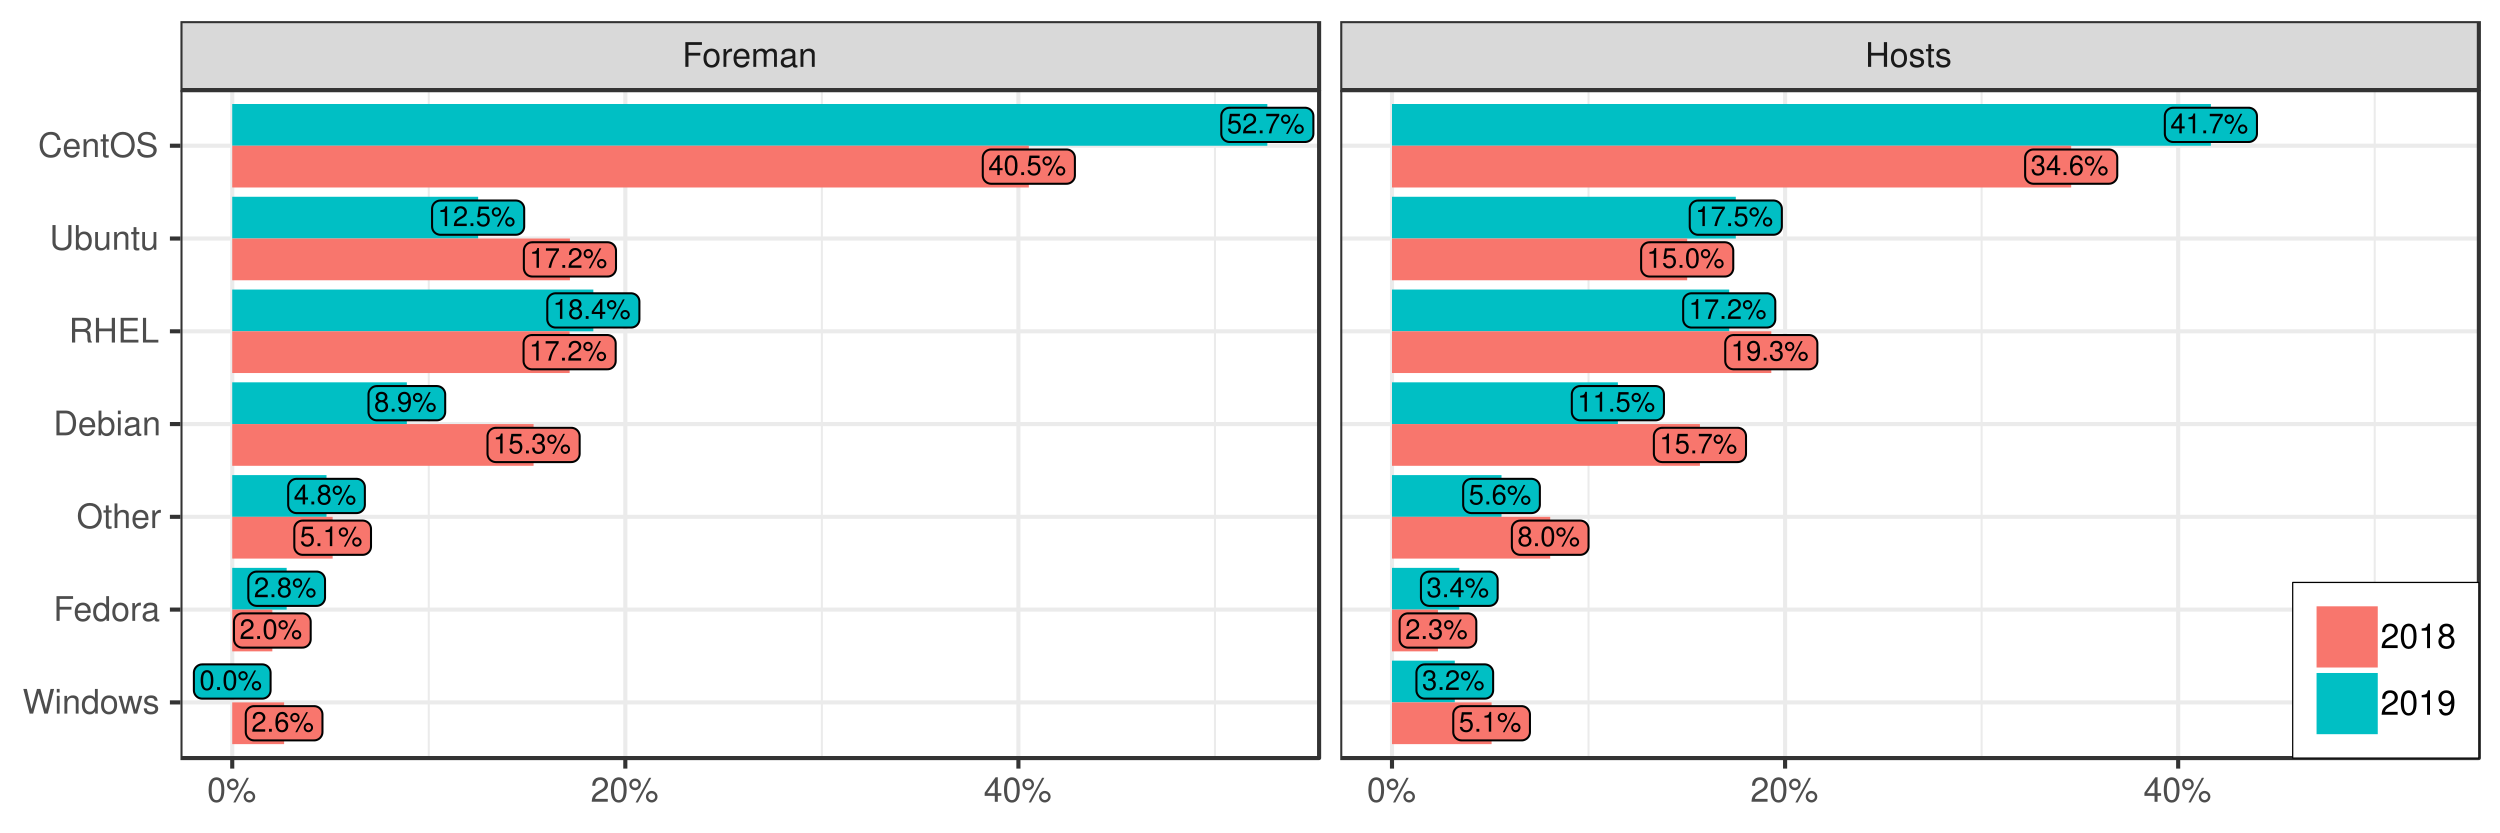 <?xml version="1.0" encoding="UTF-8"?>
<svg xmlns="http://www.w3.org/2000/svg" xmlns:xlink="http://www.w3.org/1999/xlink" width="648pt" height="216pt" viewBox="0 0 648 216" version="1.1">
<defs>
<g>
<symbol overflow="visible" id="glyph0-0">
<path style="stroke:none;" d=""/>
</symbol>
<symbol overflow="visible" id="glyph0-1">
<path style="stroke:none;" d="M 1.953 -5.141 C 1.484 -5.141 1.062 -4.922 0.797 -4.578 C 0.469 -4.125 0.312 -3.438 0.312 -2.484 C 0.312 -0.75 0.875 0.156 1.953 0.156 C 3.016 0.156 3.609 -0.75 3.609 -2.453 C 3.609 -3.438 3.453 -4.109 3.109 -4.578 C 2.844 -4.938 2.438 -5.141 1.953 -5.141 Z M 1.953 -4.578 C 2.625 -4.578 2.969 -3.891 2.969 -2.5 C 2.969 -1.031 2.641 -0.359 1.938 -0.359 C 1.281 -0.359 0.953 -1.062 0.953 -2.484 C 0.953 -3.891 1.281 -4.578 1.953 -4.578 Z M 1.953 -4.578 "/>
</symbol>
<symbol overflow="visible" id="glyph0-2">
<path style="stroke:none;" d="M 1.359 -0.734 L 0.625 -0.734 L 0.625 0 L 1.359 0 Z M 1.359 -0.734 "/>
</symbol>
<symbol overflow="visible" id="glyph0-3">
<path style="stroke:none;" d="M 1.422 -4.875 C 0.75 -4.875 0.203 -4.328 0.203 -3.656 C 0.203 -2.984 0.75 -2.438 1.422 -2.438 C 2.078 -2.438 2.625 -2.984 2.625 -3.641 C 2.625 -4.328 2.094 -4.875 1.422 -4.875 Z M 1.422 -4.375 C 1.812 -4.375 2.141 -4.047 2.141 -3.641 C 2.141 -3.25 1.812 -2.938 1.422 -2.938 C 1.031 -2.938 0.703 -3.25 0.703 -3.656 C 0.703 -4.047 1.016 -4.375 1.422 -4.375 Z M 4.328 -5.047 L 1.516 0.141 L 1.984 0.141 L 4.797 -5.047 Z M 4.891 -2.297 C 4.219 -2.297 3.688 -1.75 3.688 -1.078 C 3.688 -0.406 4.219 0.141 4.891 0.141 C 5.562 0.141 6.109 -0.406 6.109 -1.062 C 6.109 -1.75 5.578 -2.297 4.891 -2.297 Z M 4.891 -1.797 C 5.297 -1.797 5.609 -1.469 5.609 -1.062 C 5.609 -0.688 5.297 -0.359 4.891 -0.359 C 4.5 -0.359 4.172 -0.688 4.172 -1.078 C 4.172 -1.469 4.5 -1.797 4.891 -1.797 Z M 4.891 -1.797 "/>
</symbol>
<symbol overflow="visible" id="glyph0-4">
<path style="stroke:none;" d="M 3.594 -0.625 L 0.953 -0.625 C 1.016 -1.047 1.234 -1.312 1.859 -1.688 L 2.562 -2.094 C 3.266 -2.484 3.641 -3 3.641 -3.641 C 3.641 -4.062 3.469 -4.469 3.156 -4.734 C 2.859 -5.016 2.5 -5.141 2.016 -5.141 C 1.375 -5.141 0.906 -4.906 0.625 -4.469 C 0.453 -4.203 0.375 -3.875 0.359 -3.359 L 0.984 -3.359 C 1 -3.719 1.047 -3.922 1.125 -4.094 C 1.297 -4.406 1.625 -4.594 2 -4.594 C 2.562 -4.594 3 -4.188 3 -3.625 C 3 -3.219 2.766 -2.859 2.312 -2.609 L 1.656 -2.219 C 0.609 -1.609 0.297 -1.125 0.234 0 L 3.594 0 Z M 3.594 -0.625 "/>
</symbol>
<symbol overflow="visible" id="glyph0-5">
<path style="stroke:none;" d="M 3.547 -3.797 C 3.422 -4.641 2.875 -5.141 2.109 -5.141 C 1.562 -5.141 1.062 -4.875 0.766 -4.406 C 0.438 -3.906 0.312 -3.281 0.312 -2.344 C 0.312 -1.484 0.422 -0.938 0.734 -0.469 C 1 -0.062 1.438 0.156 2 0.156 C 2.953 0.156 3.641 -0.547 3.641 -1.562 C 3.641 -2.5 3 -3.172 2.109 -3.172 C 1.609 -3.172 1.219 -2.984 0.953 -2.609 C 0.953 -3.875 1.344 -4.578 2.062 -4.578 C 2.516 -4.578 2.812 -4.297 2.922 -3.797 Z M 2.031 -2.609 C 2.625 -2.609 3 -2.188 3 -1.5 C 3 -0.859 2.578 -0.391 2 -0.391 C 1.422 -0.391 0.984 -0.875 0.984 -1.531 C 0.984 -2.172 1.406 -2.609 2.031 -2.609 Z M 2.031 -2.609 "/>
</symbol>
<symbol overflow="visible" id="glyph0-6">
<path style="stroke:none;" d="M 2.781 -2.703 C 3.312 -3.031 3.469 -3.281 3.469 -3.766 C 3.469 -4.578 2.844 -5.141 1.953 -5.141 C 1.062 -5.141 0.438 -4.578 0.438 -3.781 C 0.438 -3.281 0.609 -3.031 1.125 -2.703 C 0.547 -2.422 0.266 -2 0.266 -1.422 C 0.266 -0.484 0.953 0.156 1.953 0.156 C 2.953 0.156 3.641 -0.484 3.641 -1.422 C 3.641 -2 3.359 -2.422 2.781 -2.703 Z M 1.953 -4.578 C 2.484 -4.578 2.828 -4.266 2.828 -3.75 C 2.828 -3.266 2.484 -2.953 1.953 -2.953 C 1.422 -2.953 1.078 -3.266 1.078 -3.766 C 1.078 -4.266 1.422 -4.578 1.953 -4.578 Z M 1.953 -2.422 C 2.578 -2.422 3 -2.016 3 -1.422 C 3 -0.797 2.594 -0.391 1.938 -0.391 C 1.328 -0.391 0.906 -0.812 0.906 -1.406 C 0.906 -2.016 1.328 -2.422 1.953 -2.422 Z M 1.953 -2.422 "/>
</symbol>
<symbol overflow="visible" id="glyph0-7">
<path style="stroke:none;" d="M 2.328 -1.25 L 2.328 0 L 2.953 0 L 2.953 -1.25 L 3.703 -1.25 L 3.703 -1.812 L 2.953 -1.812 L 2.953 -5.141 L 2.484 -5.141 L 0.203 -1.906 L 0.203 -1.25 Z M 2.328 -1.812 L 0.75 -1.812 L 2.328 -4.078 Z M 2.328 -1.812 "/>
</symbol>
<symbol overflow="visible" id="glyph0-8">
<path style="stroke:none;" d="M 3.391 -5.047 L 0.781 -5.047 L 0.406 -2.297 L 0.984 -2.297 C 1.266 -2.641 1.516 -2.766 1.906 -2.766 C 2.594 -2.766 3 -2.297 3 -1.562 C 3 -0.828 2.594 -0.391 1.906 -0.391 C 1.359 -0.391 1.031 -0.672 0.875 -1.234 L 0.25 -1.234 C 0.328 -0.828 0.406 -0.625 0.547 -0.438 C 0.844 -0.062 1.344 0.156 1.922 0.156 C 2.938 0.156 3.641 -0.578 3.641 -1.641 C 3.641 -2.641 2.984 -3.312 2.016 -3.312 C 1.656 -3.312 1.375 -3.234 1.094 -3.016 L 1.281 -4.422 L 3.391 -4.422 Z M 3.391 -5.047 "/>
</symbol>
<symbol overflow="visible" id="glyph0-9">
<path style="stroke:none;" d="M 1.844 -3.656 L 1.844 0 L 2.469 0 L 2.469 -5.141 L 2.047 -5.141 C 1.828 -4.344 1.688 -4.25 0.719 -4.109 L 0.719 -3.656 Z M 1.844 -3.656 "/>
</symbol>
<symbol overflow="visible" id="glyph0-10">
<path style="stroke:none;" d="M 0.375 -1.172 C 0.5 -0.328 1.031 0.156 1.812 0.156 C 2.375 0.156 2.859 -0.109 3.156 -0.562 C 3.469 -1.078 3.625 -1.703 3.625 -2.625 C 3.625 -3.5 3.484 -4.047 3.188 -4.5 C 2.922 -4.922 2.469 -5.141 1.922 -5.141 C 0.953 -5.141 0.266 -4.422 0.266 -3.422 C 0.266 -2.484 0.906 -1.812 1.812 -1.812 C 2.297 -1.812 2.656 -1.984 2.969 -2.375 C 2.969 -1.094 2.562 -0.391 1.844 -0.391 C 1.406 -0.391 1.109 -0.672 1 -1.172 Z M 1.906 -4.594 C 2.5 -4.594 2.938 -4.109 2.938 -3.438 C 2.938 -2.812 2.516 -2.375 1.891 -2.375 C 1.281 -2.375 0.906 -2.797 0.906 -3.469 C 0.906 -4.125 1.328 -4.594 1.906 -4.594 Z M 1.906 -4.594 "/>
</symbol>
<symbol overflow="visible" id="glyph0-11">
<path style="stroke:none;" d="M 1.578 -2.375 L 1.906 -2.375 C 2.594 -2.375 2.953 -2.047 2.953 -1.422 C 2.953 -0.781 2.562 -0.391 1.922 -0.391 C 1.234 -0.391 0.891 -0.734 0.859 -1.5 L 0.234 -1.5 C 0.25 -1.078 0.328 -0.812 0.453 -0.578 C 0.719 -0.078 1.203 0.156 1.891 0.156 C 2.922 0.156 3.594 -0.469 3.594 -1.438 C 3.594 -2.094 3.344 -2.453 2.75 -2.656 C 3.219 -2.844 3.453 -3.203 3.453 -3.719 C 3.453 -4.609 2.875 -5.141 1.906 -5.141 C 0.891 -5.141 0.359 -4.578 0.328 -3.484 L 0.953 -3.484 C 0.969 -3.797 1 -3.969 1.078 -4.125 C 1.219 -4.422 1.531 -4.594 1.922 -4.594 C 2.469 -4.594 2.812 -4.266 2.812 -3.703 C 2.812 -3.344 2.688 -3.125 2.406 -3 C 2.234 -2.922 2 -2.906 1.578 -2.891 Z M 1.578 -2.375 "/>
</symbol>
<symbol overflow="visible" id="glyph0-12">
<path style="stroke:none;" d="M 3.703 -5.047 L 0.328 -5.047 L 0.328 -4.422 L 3.047 -4.422 C 1.844 -2.703 1.359 -1.656 0.984 0 L 1.656 0 C 1.922 -1.609 2.562 -3 3.703 -4.516 Z M 3.703 -5.047 "/>
</symbol>
<symbol overflow="visible" id="glyph1-0">
<path style="stroke:none;" d=""/>
</symbol>
<symbol overflow="visible" id="glyph1-1">
<path style="stroke:none;" d="M 1.609 -2.922 L 4.672 -2.922 L 4.672 -3.641 L 1.609 -3.641 L 1.609 -5.688 L 5.094 -5.688 L 5.094 -6.406 L 0.797 -6.406 L 0.797 0 L 1.609 0 Z M 1.609 -2.922 "/>
</symbol>
<symbol overflow="visible" id="glyph1-2">
<path style="stroke:none;" d="M 2.391 -4.734 C 1.094 -4.734 0.312 -3.812 0.312 -2.266 C 0.312 -0.719 1.094 0.203 2.406 0.203 C 3.703 0.203 4.484 -0.719 4.484 -2.234 C 4.484 -3.828 3.734 -4.734 2.391 -4.734 Z M 2.406 -4.062 C 3.234 -4.062 3.719 -3.391 3.719 -2.25 C 3.719 -1.156 3.203 -0.469 2.406 -0.469 C 1.578 -0.469 1.078 -1.156 1.078 -2.266 C 1.078 -3.391 1.578 -4.062 2.406 -4.062 Z M 2.406 -4.062 "/>
</symbol>
<symbol overflow="visible" id="glyph1-3">
<path style="stroke:none;" d="M 0.609 -4.609 L 0.609 0 L 1.344 0 L 1.344 -2.391 C 1.359 -3.5 1.812 -4 2.828 -3.969 L 2.828 -4.719 C 2.703 -4.734 2.625 -4.734 2.547 -4.734 C 2.062 -4.734 1.703 -4.453 1.281 -3.781 L 1.281 -4.609 Z M 0.609 -4.609 "/>
</symbol>
<symbol overflow="visible" id="glyph1-4">
<path style="stroke:none;" d="M 4.516 -2.062 C 4.516 -2.766 4.453 -3.188 4.328 -3.531 C 4.031 -4.281 3.328 -4.734 2.469 -4.734 C 1.172 -4.734 0.359 -3.766 0.359 -2.25 C 0.359 -0.719 1.141 0.203 2.453 0.203 C 3.5 0.203 4.234 -0.391 4.422 -1.406 L 3.672 -1.406 C 3.469 -0.797 3.062 -0.469 2.469 -0.469 C 2 -0.469 1.609 -0.688 1.359 -1.078 C 1.188 -1.344 1.125 -1.594 1.125 -2.062 Z M 1.141 -2.656 C 1.203 -3.516 1.719 -4.062 2.453 -4.062 C 3.203 -4.062 3.719 -3.484 3.719 -2.656 Z M 1.141 -2.656 "/>
</symbol>
<symbol overflow="visible" id="glyph1-5">
<path style="stroke:none;" d="M 0.609 -4.609 L 0.609 0 L 1.359 0 L 1.359 -2.891 C 1.359 -3.562 1.844 -4.094 2.438 -4.094 C 2.984 -4.094 3.297 -3.766 3.297 -3.172 L 3.297 0 L 4.031 0 L 4.031 -2.891 C 4.031 -3.562 4.516 -4.094 5.109 -4.094 C 5.641 -4.094 5.969 -3.75 5.969 -3.172 L 5.969 0 L 6.703 0 L 6.703 -3.453 C 6.703 -4.281 6.234 -4.734 5.359 -4.734 C 4.75 -4.734 4.375 -4.562 3.953 -4.031 C 3.672 -4.531 3.312 -4.734 2.703 -4.734 C 2.094 -4.734 1.688 -4.516 1.297 -3.953 L 1.297 -4.609 Z M 0.609 -4.609 "/>
</symbol>
<symbol overflow="visible" id="glyph1-6">
<path style="stroke:none;" d="M 4.703 -0.438 C 4.625 -0.406 4.594 -0.406 4.547 -0.406 C 4.297 -0.406 4.156 -0.547 4.156 -0.781 L 4.156 -3.484 C 4.156 -4.297 3.547 -4.734 2.422 -4.734 C 1.734 -4.734 1.203 -4.547 0.891 -4.203 C 0.672 -3.969 0.594 -3.703 0.578 -3.25 L 1.312 -3.25 C 1.375 -3.812 1.703 -4.062 2.391 -4.062 C 3.062 -4.062 3.422 -3.812 3.422 -3.375 L 3.422 -3.188 C 3.406 -2.875 3.25 -2.75 2.656 -2.672 C 1.625 -2.547 1.453 -2.5 1.172 -2.391 C 0.641 -2.156 0.375 -1.766 0.375 -1.156 C 0.375 -0.328 0.953 0.203 1.875 0.203 C 2.469 0.203 2.922 0 3.453 -0.469 C 3.5 0 3.734 0.203 4.203 0.203 C 4.359 0.203 4.453 0.188 4.703 0.125 Z M 3.422 -1.453 C 3.422 -1.203 3.359 -1.062 3.125 -0.859 C 2.828 -0.578 2.469 -0.438 2.047 -0.438 C 1.469 -0.438 1.141 -0.719 1.141 -1.172 C 1.141 -1.656 1.453 -1.906 2.25 -2.016 C 3.031 -2.125 3.172 -2.156 3.422 -2.281 Z M 3.422 -1.453 "/>
</symbol>
<symbol overflow="visible" id="glyph1-7">
<path style="stroke:none;" d="M 0.609 -4.609 L 0.609 0 L 1.359 0 L 1.359 -2.547 C 1.359 -3.484 1.844 -4.094 2.609 -4.094 C 3.188 -4.094 3.547 -3.75 3.547 -3.188 L 3.547 0 L 4.281 0 L 4.281 -3.484 C 4.281 -4.25 3.719 -4.734 2.828 -4.734 C 2.141 -4.734 1.703 -4.484 1.297 -3.828 L 1.297 -4.609 Z M 0.609 -4.609 "/>
</symbol>
<symbol overflow="visible" id="glyph1-8">
<path style="stroke:none;" d="M 4.844 -2.922 L 4.844 0 L 5.672 0 L 5.672 -6.406 L 4.844 -6.406 L 4.844 -3.641 L 1.547 -3.641 L 1.547 -6.406 L 0.734 -6.406 L 0.734 0 L 1.547 0 L 1.547 -2.922 Z M 4.844 -2.922 "/>
</symbol>
<symbol overflow="visible" id="glyph1-9">
<path style="stroke:none;" d="M 3.859 -3.328 C 3.844 -4.234 3.25 -4.734 2.188 -4.734 C 1.109 -4.734 0.406 -4.188 0.406 -3.328 C 0.406 -2.609 0.781 -2.266 1.875 -2 L 2.562 -1.844 C 3.062 -1.719 3.266 -1.531 3.266 -1.203 C 3.266 -0.766 2.844 -0.469 2.203 -0.469 C 1.797 -0.469 1.469 -0.594 1.281 -0.781 C 1.172 -0.922 1.125 -1.047 1.078 -1.375 L 0.297 -1.375 C 0.328 -0.312 0.938 0.203 2.141 0.203 C 3.297 0.203 4.031 -0.375 4.031 -1.266 C 4.031 -1.938 3.656 -2.328 2.734 -2.547 L 2.031 -2.703 C 1.438 -2.844 1.172 -3.047 1.172 -3.375 C 1.172 -3.797 1.562 -4.062 2.156 -4.062 C 2.75 -4.062 3.062 -3.812 3.078 -3.328 Z M 3.859 -3.328 "/>
</symbol>
<symbol overflow="visible" id="glyph1-10">
<path style="stroke:none;" d="M 2.234 -4.609 L 1.484 -4.609 L 1.484 -5.875 L 0.75 -5.875 L 0.75 -4.609 L 0.125 -4.609 L 0.125 -4.016 L 0.75 -4.016 L 0.75 -0.531 C 0.75 -0.047 1.062 0.203 1.641 0.203 C 1.828 0.203 1.984 0.188 2.234 0.141 L 2.234 -0.469 C 2.125 -0.453 2.031 -0.438 1.875 -0.438 C 1.562 -0.438 1.484 -0.531 1.484 -0.859 L 1.484 -4.016 L 2.234 -4.016 Z M 2.234 -4.609 "/>
</symbol>
<symbol overflow="visible" id="glyph1-11">
<path style="stroke:none;" d="M 2.422 -6.359 C 1.844 -6.359 1.312 -6.094 0.984 -5.672 C 0.578 -5.109 0.375 -4.25 0.375 -3.078 C 0.375 -0.938 1.078 0.203 2.422 0.203 C 3.734 0.203 4.453 -0.938 4.453 -3.031 C 4.453 -4.25 4.266 -5.078 3.859 -5.672 C 3.531 -6.109 3.016 -6.359 2.422 -6.359 Z M 2.422 -5.672 C 3.25 -5.672 3.672 -4.828 3.672 -3.094 C 3.672 -1.281 3.266 -0.438 2.406 -0.438 C 1.578 -0.438 1.172 -1.312 1.172 -3.062 C 1.172 -4.828 1.578 -5.672 2.422 -5.672 Z M 2.422 -5.672 "/>
</symbol>
<symbol overflow="visible" id="glyph1-12">
<path style="stroke:none;" d="M 1.75 -6.031 C 0.922 -6.031 0.25 -5.344 0.25 -4.516 C 0.25 -3.688 0.922 -3.016 1.766 -3.016 C 2.578 -3.016 3.25 -3.688 3.25 -4.5 C 3.25 -5.359 2.594 -6.031 1.75 -6.031 Z M 1.75 -5.406 C 2.25 -5.406 2.641 -5.016 2.641 -4.516 C 2.641 -4.031 2.25 -3.641 1.766 -3.641 C 1.266 -3.641 0.859 -4.031 0.859 -4.516 C 0.859 -5.016 1.266 -5.406 1.75 -5.406 Z M 5.359 -6.234 L 1.875 0.172 L 2.469 0.172 L 5.938 -6.234 Z M 6.047 -2.828 C 5.219 -2.828 4.562 -2.156 4.562 -1.344 C 4.562 -0.5 5.219 0.172 6.062 0.172 C 6.875 0.172 7.562 -0.5 7.562 -1.312 C 7.562 -2.156 6.891 -2.828 6.047 -2.828 Z M 6.047 -2.219 C 6.547 -2.219 6.953 -1.828 6.953 -1.312 C 6.953 -0.844 6.547 -0.453 6.062 -0.453 C 5.562 -0.453 5.156 -0.844 5.156 -1.344 C 5.156 -1.828 5.562 -2.219 6.047 -2.219 Z M 6.047 -2.219 "/>
</symbol>
<symbol overflow="visible" id="glyph1-13">
<path style="stroke:none;" d="M 4.453 -0.766 L 1.172 -0.766 C 1.25 -1.297 1.531 -1.625 2.297 -2.094 L 3.172 -2.594 C 4.047 -3.062 4.5 -3.719 4.5 -4.5 C 4.5 -5.031 4.281 -5.531 3.922 -5.875 C 3.547 -6.203 3.094 -6.359 2.5 -6.359 C 1.703 -6.359 1.125 -6.078 0.781 -5.531 C 0.547 -5.203 0.453 -4.797 0.438 -4.156 L 1.219 -4.156 C 1.234 -4.594 1.297 -4.844 1.406 -5.062 C 1.594 -5.438 2 -5.688 2.469 -5.688 C 3.172 -5.688 3.703 -5.172 3.703 -4.484 C 3.703 -3.969 3.406 -3.531 2.859 -3.219 L 2.047 -2.75 C 0.75 -2 0.375 -1.406 0.297 -0.016 L 4.453 -0.016 Z M 4.453 -0.766 "/>
</symbol>
<symbol overflow="visible" id="glyph1-14">
<path style="stroke:none;" d="M 2.875 -1.547 L 2.875 0 L 3.656 0 L 3.656 -1.547 L 4.578 -1.547 L 4.578 -2.234 L 3.656 -2.234 L 3.656 -6.359 L 3.078 -6.359 L 0.25 -2.359 L 0.25 -1.547 Z M 2.875 -2.234 L 0.922 -2.234 L 2.875 -5.047 Z M 2.875 -2.234 "/>
</symbol>
<symbol overflow="visible" id="glyph1-15">
<path style="stroke:none;" d="M 6.547 0 L 8.172 -6.406 L 7.25 -6.406 L 6.078 -1.203 L 4.625 -6.406 L 3.734 -6.406 L 2.312 -1.203 L 1.109 -6.406 L 0.188 -6.406 L 1.844 0 L 2.734 0 L 4.172 -5.266 L 5.641 0 Z M 6.547 0 "/>
</symbol>
<symbol overflow="visible" id="glyph1-16">
<path style="stroke:none;" d="M 1.312 -4.609 L 0.594 -4.609 L 0.594 0 L 1.312 0 Z M 1.312 -6.406 L 0.578 -6.406 L 0.578 -5.484 L 1.312 -5.484 Z M 1.312 -6.406 "/>
</symbol>
<symbol overflow="visible" id="glyph1-17">
<path style="stroke:none;" d="M 4.359 -6.406 L 3.625 -6.406 L 3.625 -4.031 C 3.312 -4.5 2.828 -4.734 2.203 -4.734 C 1.016 -4.734 0.234 -3.781 0.234 -2.312 C 0.234 -0.75 0.984 0.203 2.234 0.203 C 2.875 0.203 3.312 -0.031 3.703 -0.609 L 3.703 0 L 4.359 0 Z M 2.328 -4.062 C 3.125 -4.062 3.625 -3.359 3.625 -2.25 C 3.625 -1.188 3.109 -0.484 2.344 -0.484 C 1.531 -0.484 1 -1.203 1 -2.266 C 1 -3.344 1.531 -4.062 2.328 -4.062 Z M 2.328 -4.062 "/>
</symbol>
<symbol overflow="visible" id="glyph1-18">
<path style="stroke:none;" d="M 4.875 0 L 6.234 -4.609 L 5.406 -4.609 L 4.484 -1.016 L 3.578 -4.609 L 2.688 -4.609 L 1.797 -1.016 L 0.859 -4.609 L 0.047 -4.609 L 1.391 0 L 2.219 0 L 3.109 -3.609 L 4.031 0 Z M 4.875 0 "/>
</symbol>
<symbol overflow="visible" id="glyph1-19">
<path style="stroke:none;" d="M 3.422 -6.516 C 1.578 -6.516 0.328 -5.156 0.328 -3.156 C 0.328 -1.141 1.578 0.203 3.438 0.203 C 4.219 0.203 4.906 -0.031 5.422 -0.469 C 6.109 -1.062 6.531 -2.062 6.531 -3.109 C 6.531 -5.172 5.297 -6.516 3.422 -6.516 Z M 3.422 -5.797 C 4.812 -5.797 5.703 -4.75 5.703 -3.125 C 5.703 -1.578 4.781 -0.516 3.438 -0.516 C 2.062 -0.516 1.156 -1.578 1.156 -3.156 C 1.156 -4.734 2.062 -5.797 3.422 -5.797 Z M 3.422 -5.797 "/>
</symbol>
<symbol overflow="visible" id="glyph1-20">
<path style="stroke:none;" d="M 0.609 -6.406 L 0.609 0 L 1.344 0 L 1.344 -2.547 C 1.344 -3.484 1.844 -4.094 2.594 -4.094 C 2.844 -4.094 3.062 -4.031 3.25 -3.891 C 3.453 -3.734 3.547 -3.516 3.547 -3.188 L 3.547 0 L 4.281 0 L 4.281 -3.484 C 4.281 -4.25 3.719 -4.734 2.828 -4.734 C 2.172 -4.734 1.781 -4.547 1.344 -3.969 L 1.344 -6.406 Z M 0.609 -6.406 "/>
</symbol>
<symbol overflow="visible" id="glyph1-21">
<path style="stroke:none;" d="M 0.781 0 L 3.25 0 C 4.875 0 5.875 -1.219 5.875 -3.203 C 5.875 -5.203 4.875 -6.406 3.25 -6.406 L 0.781 -6.406 Z M 1.594 -0.719 L 1.594 -5.688 L 3.109 -5.688 C 4.375 -5.688 5.047 -4.844 5.047 -3.203 C 5.047 -1.578 4.375 -0.719 3.109 -0.719 Z M 1.594 -0.719 "/>
</symbol>
<symbol overflow="visible" id="glyph1-22">
<path style="stroke:none;" d="M 0.469 -6.406 L 0.469 0 L 1.141 0 L 1.141 -0.594 C 1.484 -0.047 1.953 0.203 2.594 0.203 C 3.812 0.203 4.594 -0.797 4.594 -2.328 C 4.594 -3.812 3.859 -4.734 2.625 -4.734 C 2 -4.734 1.547 -4.5 1.203 -3.984 L 1.203 -6.406 Z M 2.484 -4.062 C 3.312 -4.062 3.828 -3.344 3.828 -2.25 C 3.828 -1.203 3.297 -0.484 2.484 -0.484 C 1.703 -0.484 1.203 -1.188 1.203 -2.266 C 1.203 -3.359 1.703 -4.062 2.484 -4.062 Z M 2.484 -4.062 "/>
</symbol>
<symbol overflow="visible" id="glyph1-23">
<path style="stroke:none;" d="M 1.641 -2.766 L 3.75 -2.766 C 4.484 -2.766 4.797 -2.406 4.797 -1.625 L 4.797 -1.047 C 4.797 -0.656 4.859 -0.266 4.984 0 L 5.969 0 L 5.969 -0.203 C 5.672 -0.406 5.609 -0.641 5.594 -1.5 C 5.578 -2.547 5.406 -2.875 4.719 -3.172 C 5.438 -3.531 5.734 -3.953 5.734 -4.703 C 5.734 -5.812 5.047 -6.406 3.781 -6.406 L 0.812 -6.406 L 0.812 0 L 1.641 0 Z M 1.641 -3.484 L 1.641 -5.688 L 3.609 -5.688 C 4.078 -5.688 4.344 -5.625 4.547 -5.438 C 4.766 -5.266 4.875 -4.969 4.875 -4.594 C 4.875 -3.828 4.484 -3.484 3.609 -3.484 Z M 1.641 -3.484 "/>
</symbol>
<symbol overflow="visible" id="glyph1-24">
<path style="stroke:none;" d="M 1.609 -2.922 L 5.109 -2.922 L 5.109 -3.641 L 1.609 -3.641 L 1.609 -5.688 L 5.234 -5.688 L 5.234 -6.406 L 0.797 -6.406 L 0.797 0 L 5.391 0 L 5.391 -0.719 L 1.609 -0.719 Z M 1.609 -2.922 "/>
</symbol>
<symbol overflow="visible" id="glyph1-25">
<path style="stroke:none;" d="M 1.516 -6.406 L 0.703 -6.406 L 0.703 0 L 4.688 0 L 4.688 -0.719 L 1.516 -0.719 Z M 1.516 -6.406 "/>
</symbol>
<symbol overflow="visible" id="glyph1-26">
<path style="stroke:none;" d="M 4.859 -6.406 L 4.859 -1.906 C 4.859 -1.047 4.234 -0.516 3.203 -0.516 C 2.734 -0.516 2.344 -0.641 2.031 -0.859 C 1.719 -1.094 1.562 -1.422 1.562 -1.906 L 1.562 -6.406 L 0.75 -6.406 L 0.75 -1.906 C 0.75 -0.609 1.688 0.203 3.203 0.203 C 4.703 0.203 5.672 -0.625 5.672 -1.906 L 5.672 -6.406 Z M 4.859 -6.406 "/>
</symbol>
<symbol overflow="visible" id="glyph1-27">
<path style="stroke:none;" d="M 4.234 0 L 4.234 -4.609 L 3.516 -4.609 L 3.516 -2 C 3.516 -1.062 3.016 -0.438 2.25 -0.438 C 1.672 -0.438 1.297 -0.797 1.297 -1.344 L 1.297 -4.609 L 0.578 -4.609 L 0.578 -1.062 C 0.578 -0.297 1.141 0.203 2.047 0.203 C 2.719 0.203 3.156 -0.031 3.578 -0.641 L 3.578 0 Z M 4.234 0 "/>
</symbol>
<symbol overflow="visible" id="glyph1-28">
<path style="stroke:none;" d="M 5.828 -4.422 C 5.562 -5.828 4.766 -6.516 3.359 -6.516 C 2.484 -6.516 1.797 -6.25 1.312 -5.719 C 0.734 -5.078 0.422 -4.172 0.422 -3.125 C 0.422 -2.078 0.75 -1.172 1.344 -0.547 C 1.844 -0.031 2.484 0.203 3.312 0.203 C 4.875 0.203 5.766 -0.641 5.953 -2.344 L 5.109 -2.344 C 5.047 -1.906 4.953 -1.594 4.828 -1.344 C 4.562 -0.812 4.016 -0.516 3.328 -0.516 C 2.047 -0.516 1.234 -1.547 1.234 -3.141 C 1.234 -4.781 2 -5.797 3.25 -5.797 C 3.781 -5.797 4.25 -5.641 4.516 -5.391 C 4.766 -5.172 4.891 -4.906 4.984 -4.422 Z M 5.828 -4.422 "/>
</symbol>
<symbol overflow="visible" id="glyph1-29">
<path style="stroke:none;" d="M 5.25 -4.531 C 5.25 -4.969 5.219 -5.094 5.078 -5.391 C 4.719 -6.125 3.969 -6.516 2.891 -6.516 C 1.484 -6.516 0.609 -5.797 0.609 -4.641 C 0.609 -3.859 1.031 -3.359 1.875 -3.141 L 3.469 -2.719 C 4.281 -2.5 4.641 -2.188 4.641 -1.688 C 4.641 -1.344 4.453 -0.984 4.188 -0.797 C 3.938 -0.609 3.531 -0.516 3.016 -0.516 C 2.312 -0.516 1.844 -0.688 1.531 -1.062 C 1.297 -1.344 1.188 -1.641 1.203 -2.047 L 0.422 -2.047 C 0.438 -1.453 0.547 -1.062 0.797 -0.719 C 1.234 -0.109 1.984 0.203 2.953 0.203 C 3.719 0.203 4.344 0.031 4.766 -0.297 C 5.188 -0.641 5.469 -1.203 5.469 -1.766 C 5.469 -2.547 4.969 -3.125 4.094 -3.375 L 2.484 -3.797 C 1.719 -4.016 1.438 -4.25 1.438 -4.75 C 1.438 -5.406 2 -5.828 2.875 -5.828 C 3.891 -5.828 4.453 -5.375 4.469 -4.531 Z M 5.25 -4.531 "/>
</symbol>
<symbol overflow="visible" id="glyph1-30">
<path style="stroke:none;" d="M 2.281 -4.531 L 2.281 0 L 3.047 0 L 3.047 -6.359 L 2.547 -6.359 C 2.266 -5.391 2.094 -5.25 0.891 -5.094 L 0.891 -4.531 Z M 2.281 -4.531 "/>
</symbol>
<symbol overflow="visible" id="glyph1-31">
<path style="stroke:none;" d="M 3.438 -3.359 C 4.094 -3.75 4.297 -4.062 4.297 -4.656 C 4.297 -5.672 3.531 -6.359 2.422 -6.359 C 1.312 -6.359 0.547 -5.672 0.547 -4.672 C 0.547 -4.062 0.75 -3.75 1.391 -3.359 C 0.672 -2.984 0.328 -2.469 0.328 -1.766 C 0.328 -0.609 1.172 0.203 2.422 0.203 C 3.656 0.203 4.516 -0.609 4.516 -1.766 C 4.516 -2.469 4.156 -2.984 3.438 -3.359 Z M 2.422 -5.672 C 3.078 -5.672 3.5 -5.281 3.5 -4.641 C 3.5 -4.047 3.062 -3.656 2.422 -3.656 C 1.766 -3.656 1.344 -4.047 1.344 -4.656 C 1.344 -5.281 1.766 -5.672 2.422 -5.672 Z M 2.422 -3 C 3.188 -3 3.719 -2.484 3.719 -1.75 C 3.719 -0.984 3.203 -0.484 2.406 -0.484 C 1.641 -0.484 1.125 -1 1.125 -1.734 C 1.125 -2.5 1.641 -3 2.422 -3 Z M 2.422 -3 "/>
</symbol>
<symbol overflow="visible" id="glyph1-32">
<path style="stroke:none;" d="M 0.469 -1.453 C 0.609 -0.406 1.281 0.203 2.234 0.203 C 2.922 0.203 3.547 -0.125 3.922 -0.703 C 4.297 -1.328 4.484 -2.109 4.484 -3.25 C 4.484 -4.328 4.312 -5 3.953 -5.562 C 3.609 -6.094 3.062 -6.359 2.375 -6.359 C 1.188 -6.359 0.328 -5.469 0.328 -4.234 C 0.328 -3.062 1.125 -2.25 2.25 -2.25 C 2.844 -2.25 3.281 -2.453 3.672 -2.938 C 3.672 -1.359 3.172 -0.484 2.281 -0.484 C 1.734 -0.484 1.359 -0.828 1.234 -1.453 Z M 2.359 -5.688 C 3.094 -5.688 3.641 -5.078 3.641 -4.25 C 3.641 -3.469 3.109 -2.922 2.344 -2.922 C 1.594 -2.922 1.125 -3.453 1.125 -4.297 C 1.125 -5.109 1.641 -5.688 2.359 -5.688 Z M 2.359 -5.688 "/>
</symbol>
</g>
<clipPath id="clip1">
  <path d="M 46.781 23.348 L 342 23.348 L 342 197 L 46.781 197 Z M 46.781 23.348 "/>
</clipPath>
<clipPath id="clip2">
  <path d="M 110 23.348 L 112 23.348 L 112 197 L 110 197 Z M 110 23.348 "/>
</clipPath>
<clipPath id="clip3">
  <path d="M 212 23.348 L 214 23.348 L 214 197 L 212 197 Z M 212 23.348 "/>
</clipPath>
<clipPath id="clip4">
  <path d="M 314 23.348 L 316 23.348 L 316 197 L 314 197 Z M 314 23.348 "/>
</clipPath>
<clipPath id="clip5">
  <path d="M 46.781 181 L 342.91 181 L 342.91 183 L 46.781 183 Z M 46.781 181 "/>
</clipPath>
<clipPath id="clip6">
  <path d="M 46.781 157 L 342.91 157 L 342.91 159 L 46.781 159 Z M 46.781 157 "/>
</clipPath>
<clipPath id="clip7">
  <path d="M 46.781 133 L 342.91 133 L 342.91 135 L 46.781 135 Z M 46.781 133 "/>
</clipPath>
<clipPath id="clip8">
  <path d="M 46.781 109 L 342.91 109 L 342.91 111 L 46.781 111 Z M 46.781 109 "/>
</clipPath>
<clipPath id="clip9">
  <path d="M 46.781 85 L 342.91 85 L 342.91 87 L 46.781 87 Z M 46.781 85 "/>
</clipPath>
<clipPath id="clip10">
  <path d="M 46.781 61 L 342.91 61 L 342.91 63 L 46.781 63 Z M 46.781 61 "/>
</clipPath>
<clipPath id="clip11">
  <path d="M 46.781 37 L 342.91 37 L 342.91 39 L 46.781 39 Z M 46.781 37 "/>
</clipPath>
<clipPath id="clip12">
  <path d="M 59 23.348 L 61 23.348 L 61 197.484 L 59 197.484 Z M 59 23.348 "/>
</clipPath>
<clipPath id="clip13">
  <path d="M 161 23.348 L 163 23.348 L 163 197.484 L 161 197.484 Z M 161 23.348 "/>
</clipPath>
<clipPath id="clip14">
  <path d="M 263 23.348 L 265 23.348 L 265 197.484 L 263 197.484 Z M 263 23.348 "/>
</clipPath>
<clipPath id="clip15">
  <path d="M 46.781 23.348 L 342.91 23.348 L 342.91 197.484 L 46.781 197.484 Z M 46.781 23.348 "/>
</clipPath>
<clipPath id="clip16">
  <path d="M 347.391 23.348 L 643 23.348 L 643 197 L 347.391 197 Z M 347.391 23.348 "/>
</clipPath>
<clipPath id="clip17">
  <path d="M 411 23.348 L 413 23.348 L 413 197 L 411 197 Z M 411 23.348 "/>
</clipPath>
<clipPath id="clip18">
  <path d="M 513 23.348 L 514 23.348 L 514 197 L 513 197 Z M 513 23.348 "/>
</clipPath>
<clipPath id="clip19">
  <path d="M 615 23.348 L 616 23.348 L 616 197 L 615 197 Z M 615 23.348 "/>
</clipPath>
<clipPath id="clip20">
  <path d="M 347.391 181 L 643.52 181 L 643.52 183 L 347.391 183 Z M 347.391 181 "/>
</clipPath>
<clipPath id="clip21">
  <path d="M 347.391 157 L 643.52 157 L 643.52 159 L 347.391 159 Z M 347.391 157 "/>
</clipPath>
<clipPath id="clip22">
  <path d="M 347.391 133 L 643.52 133 L 643.52 135 L 347.391 135 Z M 347.391 133 "/>
</clipPath>
<clipPath id="clip23">
  <path d="M 347.391 109 L 643.52 109 L 643.52 111 L 347.391 111 Z M 347.391 109 "/>
</clipPath>
<clipPath id="clip24">
  <path d="M 347.391 85 L 643.52 85 L 643.52 87 L 347.391 87 Z M 347.391 85 "/>
</clipPath>
<clipPath id="clip25">
  <path d="M 347.391 61 L 643.52 61 L 643.52 63 L 347.391 63 Z M 347.391 61 "/>
</clipPath>
<clipPath id="clip26">
  <path d="M 347.391 37 L 643.52 37 L 643.52 39 L 347.391 39 Z M 347.391 37 "/>
</clipPath>
<clipPath id="clip27">
  <path d="M 360 23.348 L 362 23.348 L 362 197.484 L 360 197.484 Z M 360 23.348 "/>
</clipPath>
<clipPath id="clip28">
  <path d="M 462 23.348 L 464 23.348 L 464 197.484 L 462 197.484 Z M 462 23.348 "/>
</clipPath>
<clipPath id="clip29">
  <path d="M 564 23.348 L 566 23.348 L 566 197.484 L 564 197.484 Z M 564 23.348 "/>
</clipPath>
<clipPath id="clip30">
  <path d="M 347.391 23.348 L 643.52 23.348 L 643.52 197.484 L 347.391 197.484 Z M 347.391 23.348 "/>
</clipPath>
<clipPath id="clip31">
  <path d="M 46.781 5.48 L 342 5.48 L 342 24 L 46.781 24 Z M 46.781 5.48 "/>
</clipPath>
<clipPath id="clip32">
  <path d="M 46.781 5.48 L 342.91 5.48 L 342.91 24 L 46.781 24 Z M 46.781 5.48 "/>
</clipPath>
<clipPath id="clip33">
  <path d="M 347.391 5.48 L 643 5.48 L 643 24 L 347.391 24 Z M 347.391 5.48 "/>
</clipPath>
<clipPath id="clip34">
  <path d="M 347.391 5.48 L 643.52 5.48 L 643.52 24 L 347.391 24 Z M 347.391 5.48 "/>
</clipPath>
</defs>
<g id="surface23">
<rect x="0" y="0" width="648" height="216" style="fill:rgb(100%,100%,100%);fill-opacity:1;stroke:none;"/>
<rect x="0" y="0" width="648" height="216" style="fill:rgb(100%,100%,100%);fill-opacity:1;stroke:none;"/>
<path style="fill:none;stroke-width:1.067;stroke-linecap:round;stroke-linejoin:round;stroke:rgb(100%,100%,100%);stroke-opacity:1;stroke-miterlimit:10;" d="M 0 216 L 648 216 L 648 0 L 0 0 Z M 0 216 "/>
<g clip-path="url(#clip1)" clip-rule="nonzero">
<path style=" stroke:none;fill-rule:nonzero;fill:rgb(100%,100%,100%);fill-opacity:1;" d="M 46.781 196.488 L 341.91 196.488 L 341.91 23.352 L 46.781 23.352 Z M 46.781 196.488 "/>
</g>
<g clip-path="url(#clip2)" clip-rule="nonzero">
<path style="fill:none;stroke-width:0.533;stroke-linecap:butt;stroke-linejoin:round;stroke:rgb(92.157%,92.157%,92.157%);stroke-opacity:1;stroke-miterlimit:10;" d="M 111.141 196.488 L 111.141 23.348 "/>
</g>
<g clip-path="url(#clip3)" clip-rule="nonzero">
<path style="fill:none;stroke-width:0.533;stroke-linecap:butt;stroke-linejoin:round;stroke:rgb(92.157%,92.157%,92.157%);stroke-opacity:1;stroke-miterlimit:10;" d="M 213.027 196.488 L 213.027 23.348 "/>
</g>
<g clip-path="url(#clip4)" clip-rule="nonzero">
<path style="fill:none;stroke-width:0.533;stroke-linecap:butt;stroke-linejoin:round;stroke:rgb(92.157%,92.157%,92.157%);stroke-opacity:1;stroke-miterlimit:10;" d="M 314.918 196.488 L 314.918 23.348 "/>
</g>
<g clip-path="url(#clip5)" clip-rule="nonzero">
<path style="fill:none;stroke-width:1.067;stroke-linecap:butt;stroke-linejoin:round;stroke:rgb(92.157%,92.157%,92.157%);stroke-opacity:1;stroke-miterlimit:10;" d="M 46.781 182.059 L 341.91 182.059 "/>
</g>
<g clip-path="url(#clip6)" clip-rule="nonzero">
<path style="fill:none;stroke-width:1.067;stroke-linecap:butt;stroke-linejoin:round;stroke:rgb(92.157%,92.157%,92.157%);stroke-opacity:1;stroke-miterlimit:10;" d="M 46.781 158.012 L 341.91 158.012 "/>
</g>
<g clip-path="url(#clip7)" clip-rule="nonzero">
<path style="fill:none;stroke-width:1.067;stroke-linecap:butt;stroke-linejoin:round;stroke:rgb(92.157%,92.157%,92.157%);stroke-opacity:1;stroke-miterlimit:10;" d="M 46.781 133.965 L 341.91 133.965 "/>
</g>
<g clip-path="url(#clip8)" clip-rule="nonzero">
<path style="fill:none;stroke-width:1.067;stroke-linecap:butt;stroke-linejoin:round;stroke:rgb(92.157%,92.157%,92.157%);stroke-opacity:1;stroke-miterlimit:10;" d="M 46.781 109.918 L 341.91 109.918 "/>
</g>
<g clip-path="url(#clip9)" clip-rule="nonzero">
<path style="fill:none;stroke-width:1.067;stroke-linecap:butt;stroke-linejoin:round;stroke:rgb(92.157%,92.157%,92.157%);stroke-opacity:1;stroke-miterlimit:10;" d="M 46.781 85.871 L 341.91 85.871 "/>
</g>
<g clip-path="url(#clip10)" clip-rule="nonzero">
<path style="fill:none;stroke-width:1.067;stroke-linecap:butt;stroke-linejoin:round;stroke:rgb(92.157%,92.157%,92.157%);stroke-opacity:1;stroke-miterlimit:10;" d="M 46.781 61.824 L 341.91 61.824 "/>
</g>
<g clip-path="url(#clip11)" clip-rule="nonzero">
<path style="fill:none;stroke-width:1.067;stroke-linecap:butt;stroke-linejoin:round;stroke:rgb(92.157%,92.157%,92.157%);stroke-opacity:1;stroke-miterlimit:10;" d="M 46.781 37.777 L 341.91 37.777 "/>
</g>
<g clip-path="url(#clip12)" clip-rule="nonzero">
<path style="fill:none;stroke-width:1.067;stroke-linecap:butt;stroke-linejoin:round;stroke:rgb(92.157%,92.157%,92.157%);stroke-opacity:1;stroke-miterlimit:10;" d="M 60.195 196.488 L 60.195 23.348 "/>
</g>
<g clip-path="url(#clip13)" clip-rule="nonzero">
<path style="fill:none;stroke-width:1.067;stroke-linecap:butt;stroke-linejoin:round;stroke:rgb(92.157%,92.157%,92.157%);stroke-opacity:1;stroke-miterlimit:10;" d="M 162.082 196.488 L 162.082 23.348 "/>
</g>
<g clip-path="url(#clip14)" clip-rule="nonzero">
<path style="fill:none;stroke-width:1.067;stroke-linecap:butt;stroke-linejoin:round;stroke:rgb(92.157%,92.157%,92.157%);stroke-opacity:1;stroke-miterlimit:10;" d="M 263.973 196.488 L 263.973 23.348 "/>
</g>
<path style=" stroke:none;fill-rule:nonzero;fill:rgb(97.255%,46.275%,42.745%);fill-opacity:1;" d="M 60.195 192.879 L 73.645 192.879 L 73.645 182.059 L 60.195 182.059 Z M 60.195 192.879 "/>
<path style=" stroke:none;fill-rule:nonzero;fill:rgb(0%,74.902%,76.863%);fill-opacity:1;" d="M 60.195 158.012 L 74.305 158.012 L 74.305 147.191 L 60.195 147.191 Z M 60.195 158.012 "/>
<path style=" stroke:none;fill-rule:nonzero;fill:rgb(97.255%,46.275%,42.745%);fill-opacity:1;" d="M 60.195 168.832 L 70.59 168.832 L 70.59 158.012 L 60.195 158.012 Z M 60.195 168.832 "/>
<path style=" stroke:none;fill-rule:nonzero;fill:rgb(0%,74.902%,76.863%);fill-opacity:1;" d="M 60.195 133.965 L 84.633 133.965 L 84.633 123.145 L 60.195 123.145 Z M 60.195 133.965 "/>
<path style=" stroke:none;fill-rule:nonzero;fill:rgb(97.255%,46.275%,42.745%);fill-opacity:1;" d="M 60.195 144.785 L 86.223 144.785 L 86.223 133.965 L 60.195 133.965 Z M 60.195 144.785 "/>
<path style=" stroke:none;fill-rule:nonzero;fill:rgb(0%,74.902%,76.863%);fill-opacity:1;" d="M 60.195 109.918 L 105.453 109.918 L 105.453 99.098 L 60.195 99.098 Z M 60.195 109.918 "/>
<path style=" stroke:none;fill-rule:nonzero;fill:rgb(97.255%,46.275%,42.745%);fill-opacity:1;" d="M 60.195 120.738 L 138.305 120.738 L 138.305 109.918 L 60.195 109.918 Z M 60.195 120.738 "/>
<path style=" stroke:none;fill-rule:nonzero;fill:rgb(0%,74.902%,76.863%);fill-opacity:1;" d="M 60.195 85.871 L 153.793 85.871 L 153.793 75.051 L 60.195 75.051 Z M 60.195 85.871 "/>
<path style=" stroke:none;fill-rule:nonzero;fill:rgb(97.255%,46.275%,42.745%);fill-opacity:1;" d="M 60.195 96.691 L 147.648 96.691 L 147.648 85.871 L 60.195 85.871 Z M 60.195 96.691 "/>
<path style=" stroke:none;fill-rule:nonzero;fill:rgb(0%,74.902%,76.863%);fill-opacity:1;" d="M 60.195 61.824 L 123.934 61.824 L 123.934 51.004 L 60.195 51.004 Z M 60.195 61.824 "/>
<path style=" stroke:none;fill-rule:nonzero;fill:rgb(97.255%,46.275%,42.745%);fill-opacity:1;" d="M 60.195 72.645 L 147.727 72.645 L 147.727 61.824 L 60.195 61.824 Z M 60.195 72.645 "/>
<path style=" stroke:none;fill-rule:nonzero;fill:rgb(0%,74.902%,76.863%);fill-opacity:1;" d="M 60.195 37.777 L 328.496 37.777 L 328.496 26.957 L 60.195 26.957 Z M 60.195 37.777 "/>
<path style=" stroke:none;fill-rule:nonzero;fill:rgb(97.255%,46.275%,42.745%);fill-opacity:1;" d="M 60.195 48.598 L 266.676 48.598 L 266.676 37.777 L 60.195 37.777 Z M 60.195 48.598 "/>
<path style="fill-rule:nonzero;fill:rgb(0%,74.902%,76.863%);fill-opacity:1;stroke-width:0.533;stroke-linecap:round;stroke-linejoin:round;stroke:rgb(0%,0%,0%);stroke-opacity:1;stroke-miterlimit:10;" d="M 52.414 181.09 L 67.977 181.09 L 67.887 181.086 L 68.234 181.074 L 68.574 181.004 L 68.902 180.879 L 69.203 180.707 L 69.473 180.484 L 69.703 180.227 L 69.887 179.934 L 70.023 179.613 L 70.105 179.273 L 70.137 178.93 L 70.137 174.367 L 70.105 174.023 L 70.023 173.684 L 69.887 173.363 L 69.703 173.07 L 69.473 172.809 L 69.203 172.59 L 68.902 172.418 L 68.574 172.293 L 68.234 172.223 L 67.977 172.207 L 52.414 172.207 L 52.676 172.223 L 52.328 172.211 L 51.984 172.25 L 51.648 172.348 L 51.336 172.496 L 51.051 172.695 L 50.797 172.938 L 50.59 173.215 L 50.43 173.523 L 50.316 173.852 L 50.262 174.195 L 50.254 174.367 L 50.254 178.93 L 50.262 178.754 L 50.262 179.102 L 50.316 179.445 L 50.43 179.773 L 50.59 180.082 L 50.797 180.359 L 51.051 180.602 L 51.336 180.801 L 51.648 180.949 L 51.984 181.043 L 52.328 181.086 Z M 52.414 181.09 "/>
<g style="fill:rgb(0%,0%,0%);fill-opacity:1;">
  <use xlink:href="#glyph0-1" x="51.695" y="178.833"/>
  <use xlink:href="#glyph0-2" x="55.649" y="178.833"/>
  <use xlink:href="#glyph0-1" x="57.627" y="178.833"/>
  <use xlink:href="#glyph0-3" x="61.581" y="178.833"/>
</g>
<path style="fill-rule:nonzero;fill:rgb(97.255%,46.275%,42.745%);fill-opacity:1;stroke-width:0.533;stroke-linecap:round;stroke-linejoin:round;stroke:rgb(0%,0%,0%);stroke-opacity:1;stroke-miterlimit:10;" d="M 65.863 191.91 L 81.422 191.91 L 81.336 191.906 L 81.684 191.895 L 82.023 191.824 L 82.348 191.699 L 82.648 191.527 L 82.918 191.309 L 83.148 191.047 L 83.336 190.754 L 83.473 190.434 L 83.555 190.098 L 83.582 189.75 L 83.582 185.188 L 83.555 184.844 L 83.473 184.504 L 83.336 184.188 L 83.148 183.891 L 82.918 183.633 L 82.648 183.41 L 82.348 183.238 L 82.023 183.113 L 81.684 183.047 L 81.422 183.031 L 65.863 183.031 L 66.125 183.047 L 65.777 183.031 L 65.43 183.074 L 65.098 183.168 L 64.781 183.32 L 64.496 183.516 L 64.246 183.758 L 64.039 184.035 L 63.875 184.344 L 63.766 184.672 L 63.711 185.016 L 63.703 185.188 L 63.703 189.75 L 63.711 189.574 L 63.711 189.922 L 63.766 190.266 L 63.875 190.598 L 64.039 190.902 L 64.246 191.184 L 64.496 191.422 L 64.781 191.621 L 65.098 191.77 L 65.43 191.867 L 65.777 191.906 Z M 65.863 191.91 "/>
<g style="fill:rgb(0%,0%,0%);fill-opacity:1;">
  <use xlink:href="#glyph0-4" x="65.145" y="189.653"/>
  <use xlink:href="#glyph0-2" x="69.099" y="189.653"/>
  <use xlink:href="#glyph0-5" x="71.076" y="189.653"/>
  <use xlink:href="#glyph0-3" x="75.03" y="189.653"/>
</g>
<path style="fill-rule:nonzero;fill:rgb(0%,74.902%,76.863%);fill-opacity:1;stroke-width:0.533;stroke-linecap:round;stroke-linejoin:round;stroke:rgb(0%,0%,0%);stroke-opacity:1;stroke-miterlimit:10;" d="M 66.523 157.043 L 82.086 157.043 L 82 157.039 L 82.344 157.027 L 82.688 156.957 L 83.012 156.832 L 83.312 156.66 L 83.582 156.438 L 83.812 156.18 L 83.996 155.887 L 84.133 155.566 L 84.219 155.227 L 84.246 154.883 L 84.246 150.32 L 84.219 149.977 L 84.133 149.637 L 83.996 149.316 L 83.812 149.023 L 83.582 148.762 L 83.312 148.543 L 83.012 148.371 L 82.688 148.246 L 82.344 148.176 L 82.086 148.16 L 66.523 148.16 L 66.785 148.176 L 66.438 148.164 L 66.094 148.203 L 65.758 148.301 L 65.445 148.449 L 65.16 148.648 L 64.91 148.891 L 64.699 149.168 L 64.539 149.473 L 64.43 149.805 L 64.371 150.148 L 64.363 150.32 L 64.363 154.883 L 64.371 154.707 L 64.371 155.055 L 64.43 155.398 L 64.539 155.727 L 64.699 156.035 L 64.91 156.312 L 65.16 156.555 L 65.445 156.75 L 65.758 156.902 L 66.094 156.996 L 66.438 157.039 Z M 66.523 157.043 "/>
<g style="fill:rgb(0%,0%,0%);fill-opacity:1;">
  <use xlink:href="#glyph0-4" x="65.805" y="154.786"/>
  <use xlink:href="#glyph0-2" x="69.759" y="154.786"/>
  <use xlink:href="#glyph0-6" x="71.736" y="154.786"/>
  <use xlink:href="#glyph0-3" x="75.69" y="154.786"/>
</g>
<path style="fill-rule:nonzero;fill:rgb(97.255%,46.275%,42.745%);fill-opacity:1;stroke-width:0.533;stroke-linecap:round;stroke-linejoin:round;stroke:rgb(0%,0%,0%);stroke-opacity:1;stroke-miterlimit:10;" d="M 62.809 167.863 L 78.371 167.863 L 78.281 167.859 L 78.629 167.848 L 78.973 167.777 L 79.297 167.652 L 79.598 167.48 L 79.867 167.262 L 80.098 167 L 80.281 166.707 L 80.418 166.387 L 80.504 166.051 L 80.531 165.703 L 80.531 161.141 L 80.504 160.797 L 80.418 160.457 L 80.281 160.137 L 80.098 159.844 L 79.867 159.586 L 79.598 159.363 L 79.297 159.191 L 78.973 159.066 L 78.629 159 L 78.371 158.98 L 62.809 158.98 L 63.07 159 L 62.723 158.984 L 62.379 159.027 L 62.043 159.121 L 61.73 159.273 L 61.445 159.469 L 61.195 159.711 L 60.984 159.988 L 60.824 160.297 L 60.715 160.625 L 60.656 160.969 L 60.648 161.141 L 60.648 165.703 L 60.656 165.527 L 60.656 165.875 L 60.715 166.219 L 60.824 166.551 L 60.984 166.855 L 61.195 167.133 L 61.445 167.375 L 61.73 167.574 L 62.043 167.723 L 62.379 167.82 L 62.723 167.859 Z M 62.809 167.863 "/>
<g style="fill:rgb(0%,0%,0%);fill-opacity:1;">
  <use xlink:href="#glyph0-4" x="62.09" y="165.606"/>
  <use xlink:href="#glyph0-2" x="66.044" y="165.606"/>
  <use xlink:href="#glyph0-1" x="68.021" y="165.606"/>
  <use xlink:href="#glyph0-3" x="71.976" y="165.606"/>
</g>
<path style="fill-rule:nonzero;fill:rgb(0%,74.902%,76.863%);fill-opacity:1;stroke-width:0.533;stroke-linecap:round;stroke-linejoin:round;stroke:rgb(0%,0%,0%);stroke-opacity:1;stroke-miterlimit:10;" d="M 76.855 132.996 L 92.414 132.996 L 92.328 132.992 L 92.676 132.977 L 93.016 132.91 L 93.34 132.785 L 93.641 132.613 L 93.91 132.391 L 94.141 132.133 L 94.328 131.84 L 94.461 131.52 L 94.547 131.18 L 94.574 130.836 L 94.574 126.273 L 94.547 125.93 L 94.461 125.59 L 94.328 125.27 L 94.141 124.977 L 93.91 124.715 L 93.641 124.496 L 93.34 124.324 L 93.016 124.199 L 92.676 124.129 L 92.414 124.113 L 76.855 124.113 L 77.113 124.129 L 76.766 124.117 L 76.422 124.156 L 76.086 124.254 L 75.773 124.402 L 75.488 124.602 L 75.238 124.844 L 75.027 125.121 L 74.867 125.426 L 74.758 125.758 L 74.699 126.102 L 74.695 126.273 L 74.695 130.836 L 74.699 130.66 L 74.699 131.008 L 74.758 131.352 L 74.867 131.68 L 75.027 131.988 L 75.238 132.266 L 75.488 132.508 L 75.773 132.703 L 76.086 132.855 L 76.422 132.949 L 76.766 132.992 Z M 76.855 132.996 "/>
<g style="fill:rgb(0%,0%,0%);fill-opacity:1;">
  <use xlink:href="#glyph0-7" x="76.133" y="130.739"/>
  <use xlink:href="#glyph0-2" x="80.087" y="130.739"/>
  <use xlink:href="#glyph0-6" x="82.064" y="130.739"/>
  <use xlink:href="#glyph0-3" x="86.019" y="130.739"/>
</g>
<path style="fill-rule:nonzero;fill:rgb(97.255%,46.275%,42.745%);fill-opacity:1;stroke-width:0.533;stroke-linecap:round;stroke-linejoin:round;stroke:rgb(0%,0%,0%);stroke-opacity:1;stroke-miterlimit:10;" d="M 78.445 143.816 L 94.004 143.816 L 93.918 143.812 L 94.266 143.801 L 94.605 143.73 L 94.93 143.605 L 95.23 143.434 L 95.5 143.215 L 95.73 142.953 L 95.918 142.66 L 96.055 142.34 L 96.137 142 L 96.164 141.656 L 96.164 137.094 L 96.137 136.75 L 96.055 136.41 L 95.918 136.09 L 95.73 135.797 L 95.5 135.539 L 95.23 135.316 L 94.93 135.145 L 94.605 135.02 L 94.266 134.949 L 94.004 134.934 L 78.445 134.934 L 78.703 134.949 L 78.355 134.938 L 78.012 134.98 L 77.68 135.074 L 77.363 135.227 L 77.078 135.422 L 76.828 135.664 L 76.617 135.941 L 76.457 136.25 L 76.348 136.578 L 76.293 136.922 L 76.285 137.094 L 76.285 141.656 L 76.293 141.48 L 76.293 141.828 L 76.348 142.172 L 76.457 142.504 L 76.617 142.809 L 76.828 143.086 L 77.078 143.328 L 77.363 143.527 L 77.68 143.676 L 78.012 143.773 L 78.355 143.812 Z M 78.445 143.816 "/>
<g style="fill:rgb(0%,0%,0%);fill-opacity:1;">
  <use xlink:href="#glyph0-8" x="77.723" y="141.56"/>
  <use xlink:href="#glyph0-2" x="81.677" y="141.56"/>
  <use xlink:href="#glyph0-9" x="83.654" y="141.56"/>
  <use xlink:href="#glyph0-3" x="87.608" y="141.56"/>
</g>
<path style="fill-rule:nonzero;fill:rgb(0%,74.902%,76.863%);fill-opacity:1;stroke-width:0.533;stroke-linecap:round;stroke-linejoin:round;stroke:rgb(0%,0%,0%);stroke-opacity:1;stroke-miterlimit:10;" d="M 97.676 108.945 L 113.234 108.945 L 113.148 108.945 L 113.496 108.93 L 113.836 108.863 L 114.16 108.738 L 114.461 108.566 L 114.73 108.344 L 114.961 108.086 L 115.148 107.793 L 115.281 107.473 L 115.367 107.133 L 115.395 106.789 L 115.395 102.227 L 115.367 101.879 L 115.281 101.543 L 115.148 101.223 L 114.961 100.93 L 114.73 100.668 L 114.461 100.449 L 114.16 100.277 L 113.836 100.152 L 113.496 100.082 L 113.234 100.066 L 97.676 100.066 L 97.934 100.082 L 97.586 100.07 L 97.242 100.109 L 96.91 100.207 L 96.594 100.355 L 96.309 100.555 L 96.059 100.793 L 95.848 101.074 L 95.688 101.379 L 95.578 101.711 L 95.52 102.055 L 95.516 102.227 L 95.516 106.789 L 95.52 106.613 L 95.52 106.961 L 95.578 107.305 L 95.688 107.633 L 95.848 107.941 L 96.059 108.219 L 96.309 108.461 L 96.594 108.656 L 96.91 108.809 L 97.242 108.902 L 97.586 108.945 Z M 97.676 108.945 "/>
<g style="fill:rgb(0%,0%,0%);fill-opacity:1;">
  <use xlink:href="#glyph0-6" x="96.953" y="106.692"/>
  <use xlink:href="#glyph0-2" x="100.907" y="106.692"/>
  <use xlink:href="#glyph0-10" x="102.885" y="106.692"/>
  <use xlink:href="#glyph0-3" x="106.839" y="106.692"/>
</g>
<path style="fill-rule:nonzero;fill:rgb(97.255%,46.275%,42.745%);fill-opacity:1;stroke-width:0.533;stroke-linecap:round;stroke-linejoin:round;stroke:rgb(0%,0%,0%);stroke-opacity:1;stroke-miterlimit:10;" d="M 128.523 119.77 L 148.086 119.77 L 148 119.766 L 148.344 119.754 L 148.688 119.684 L 149.012 119.559 L 149.312 119.387 L 149.582 119.168 L 149.812 118.906 L 149.996 118.613 L 150.133 118.293 L 150.219 117.953 L 150.246 117.609 L 150.246 113.047 L 150.219 112.703 L 150.133 112.363 L 149.996 112.043 L 149.812 111.75 L 149.582 111.492 L 149.312 111.27 L 149.012 111.098 L 148.688 110.973 L 148.344 110.902 L 148.086 110.887 L 128.523 110.887 L 128.785 110.902 L 128.438 110.891 L 128.094 110.934 L 127.758 111.027 L 127.445 111.18 L 127.16 111.375 L 126.91 111.617 L 126.699 111.895 L 126.539 112.203 L 126.43 112.531 L 126.371 112.875 L 126.363 113.047 L 126.363 117.609 L 126.371 117.434 L 126.371 117.781 L 126.43 118.125 L 126.539 118.453 L 126.699 118.762 L 126.91 119.039 L 127.16 119.281 L 127.445 119.48 L 127.758 119.629 L 128.094 119.727 L 128.438 119.766 Z M 128.523 119.77 "/>
<g style="fill:rgb(0%,0%,0%);fill-opacity:1;">
  <use xlink:href="#glyph0-9" x="127.805" y="117.513"/>
  <use xlink:href="#glyph0-8" x="131.759" y="117.513"/>
  <use xlink:href="#glyph0-2" x="135.713" y="117.513"/>
  <use xlink:href="#glyph0-11" x="137.69" y="117.513"/>
  <use xlink:href="#glyph0-3" x="141.645" y="117.513"/>
</g>
<path style="fill-rule:nonzero;fill:rgb(0%,74.902%,76.863%);fill-opacity:1;stroke-width:0.533;stroke-linecap:round;stroke-linejoin:round;stroke:rgb(0%,0%,0%);stroke-opacity:1;stroke-miterlimit:10;" d="M 144.016 84.898 L 163.574 84.898 L 163.488 84.898 L 163.836 84.883 L 164.176 84.816 L 164.5 84.691 L 164.801 84.52 L 165.07 84.297 L 165.301 84.039 L 165.488 83.742 L 165.625 83.426 L 165.707 83.086 L 165.734 82.738 L 165.734 78.18 L 165.707 77.832 L 165.625 77.496 L 165.488 77.176 L 165.301 76.883 L 165.07 76.621 L 164.801 76.402 L 164.5 76.23 L 164.176 76.105 L 163.836 76.035 L 163.574 76.02 L 144.016 76.02 L 144.273 76.035 L 143.926 76.023 L 143.582 76.062 L 143.25 76.16 L 142.934 76.309 L 142.648 76.508 L 142.398 76.746 L 142.188 77.027 L 142.027 77.332 L 141.918 77.664 L 141.859 78.008 L 141.855 78.18 L 141.855 82.738 L 141.859 82.566 L 141.859 82.914 L 141.918 83.258 L 142.027 83.586 L 142.188 83.895 L 142.398 84.172 L 142.648 84.414 L 142.934 84.609 L 143.25 84.762 L 143.582 84.855 L 143.926 84.898 Z M 144.016 84.898 "/>
<g style="fill:rgb(0%,0%,0%);fill-opacity:1;">
  <use xlink:href="#glyph0-9" x="143.293" y="82.646"/>
  <use xlink:href="#glyph0-6" x="147.247" y="82.646"/>
  <use xlink:href="#glyph0-2" x="151.201" y="82.646"/>
  <use xlink:href="#glyph0-7" x="153.179" y="82.646"/>
  <use xlink:href="#glyph0-3" x="157.133" y="82.646"/>
</g>
<path style="fill-rule:nonzero;fill:rgb(97.255%,46.275%,42.745%);fill-opacity:1;stroke-width:0.533;stroke-linecap:round;stroke-linejoin:round;stroke:rgb(0%,0%,0%);stroke-opacity:1;stroke-miterlimit:10;" d="M 137.867 95.723 L 157.426 95.723 L 157.34 95.719 L 157.688 95.707 L 158.027 95.637 L 158.352 95.512 L 158.652 95.34 L 158.922 95.121 L 159.152 94.859 L 159.34 94.566 L 159.477 94.246 L 159.559 93.906 L 159.586 93.562 L 159.586 89 L 159.559 88.656 L 159.477 88.316 L 159.34 87.996 L 159.152 87.703 L 158.922 87.445 L 158.652 87.223 L 158.352 87.051 L 158.027 86.926 L 157.688 86.855 L 157.426 86.84 L 137.867 86.84 L 138.129 86.855 L 137.781 86.844 L 137.434 86.887 L 137.102 86.98 L 136.785 87.129 L 136.5 87.328 L 136.25 87.57 L 136.039 87.848 L 135.879 88.156 L 135.77 88.484 L 135.715 88.828 L 135.707 89 L 135.707 93.562 L 135.715 93.387 L 135.715 93.734 L 135.77 94.078 L 135.879 94.406 L 136.039 94.715 L 136.25 94.992 L 136.5 95.234 L 136.785 95.434 L 137.102 95.582 L 137.434 95.676 L 137.781 95.719 Z M 137.867 95.723 "/>
<g style="fill:rgb(0%,0%,0%);fill-opacity:1;">
  <use xlink:href="#glyph0-9" x="137.148" y="93.466"/>
  <use xlink:href="#glyph0-12" x="141.103" y="93.466"/>
  <use xlink:href="#glyph0-2" x="145.057" y="93.466"/>
  <use xlink:href="#glyph0-4" x="147.034" y="93.466"/>
  <use xlink:href="#glyph0-3" x="150.988" y="93.466"/>
</g>
<path style="fill-rule:nonzero;fill:rgb(0%,74.902%,76.863%);fill-opacity:1;stroke-width:0.533;stroke-linecap:round;stroke-linejoin:round;stroke:rgb(0%,0%,0%);stroke-opacity:1;stroke-miterlimit:10;" d="M 114.152 60.852 L 133.711 60.852 L 133.625 60.852 L 133.973 60.836 L 134.312 60.77 L 134.637 60.645 L 134.938 60.473 L 135.207 60.25 L 135.438 59.992 L 135.625 59.695 L 135.762 59.379 L 135.844 59.039 L 135.871 58.691 L 135.871 54.133 L 135.844 53.785 L 135.762 53.449 L 135.625 53.129 L 135.438 52.836 L 135.207 52.574 L 134.938 52.355 L 134.637 52.184 L 134.312 52.059 L 133.973 51.988 L 133.711 51.973 L 114.152 51.973 L 114.41 51.988 L 114.066 51.977 L 113.719 52.016 L 113.387 52.113 L 113.07 52.262 L 112.785 52.461 L 112.535 52.699 L 112.324 52.98 L 112.164 53.285 L 112.055 53.617 L 112 53.961 L 111.992 54.133 L 111.992 58.691 L 112 58.52 L 112 58.867 L 112.055 59.211 L 112.164 59.539 L 112.324 59.848 L 112.535 60.125 L 112.785 60.367 L 113.07 60.562 L 113.387 60.711 L 113.719 60.809 L 114.066 60.852 Z M 114.152 60.852 "/>
<g style="fill:rgb(0%,0%,0%);fill-opacity:1;">
  <use xlink:href="#glyph0-9" x="113.43" y="58.599"/>
  <use xlink:href="#glyph0-4" x="117.384" y="58.599"/>
  <use xlink:href="#glyph0-2" x="121.338" y="58.599"/>
  <use xlink:href="#glyph0-8" x="123.315" y="58.599"/>
  <use xlink:href="#glyph0-3" x="127.27" y="58.599"/>
</g>
<path style="fill-rule:nonzero;fill:rgb(97.255%,46.275%,42.745%);fill-opacity:1;stroke-width:0.533;stroke-linecap:round;stroke-linejoin:round;stroke:rgb(0%,0%,0%);stroke-opacity:1;stroke-miterlimit:10;" d="M 137.945 71.676 L 157.508 71.676 L 157.422 71.672 L 157.766 71.66 L 158.109 71.59 L 158.434 71.465 L 158.734 71.293 L 159.004 71.07 L 159.234 70.812 L 159.418 70.52 L 159.555 70.199 L 159.641 69.859 L 159.668 69.516 L 159.668 64.953 L 159.641 64.609 L 159.555 64.27 L 159.418 63.949 L 159.234 63.656 L 159.004 63.398 L 158.734 63.176 L 158.434 63.004 L 158.109 62.879 L 157.766 62.809 L 157.508 62.793 L 137.945 62.793 L 138.207 62.809 L 137.859 62.797 L 137.516 62.84 L 137.18 62.934 L 136.867 63.082 L 136.582 63.281 L 136.332 63.523 L 136.121 63.801 L 135.961 64.109 L 135.852 64.438 L 135.793 64.781 L 135.785 64.953 L 135.785 69.516 L 135.793 69.34 L 135.793 69.688 L 135.852 70.031 L 135.961 70.359 L 136.121 70.668 L 136.332 70.945 L 136.582 71.188 L 136.867 71.387 L 137.18 71.535 L 137.516 71.629 L 137.859 71.672 Z M 137.945 71.676 "/>
<g style="fill:rgb(0%,0%,0%);fill-opacity:1;">
  <use xlink:href="#glyph0-9" x="137.227" y="69.419"/>
  <use xlink:href="#glyph0-12" x="141.181" y="69.419"/>
  <use xlink:href="#glyph0-2" x="145.135" y="69.419"/>
  <use xlink:href="#glyph0-4" x="147.112" y="69.419"/>
  <use xlink:href="#glyph0-3" x="151.066" y="69.419"/>
</g>
<path style="fill-rule:nonzero;fill:rgb(0%,74.902%,76.863%);fill-opacity:1;stroke-width:0.533;stroke-linecap:round;stroke-linejoin:round;stroke:rgb(0%,0%,0%);stroke-opacity:1;stroke-miterlimit:10;" d="M 318.715 36.805 L 338.277 36.805 L 338.188 36.805 L 338.535 36.789 L 338.875 36.723 L 339.203 36.598 L 339.504 36.426 L 339.773 36.203 L 340.004 35.945 L 340.188 35.648 L 340.324 35.332 L 340.406 34.992 L 340.434 34.645 L 340.434 30.086 L 340.406 29.738 L 340.324 29.402 L 340.188 29.082 L 340.004 28.789 L 339.773 28.527 L 339.504 28.309 L 339.203 28.133 L 338.875 28.012 L 338.535 27.941 L 338.277 27.926 L 318.715 27.926 L 318.977 27.941 L 318.629 27.93 L 318.285 27.969 L 317.949 28.066 L 317.637 28.215 L 317.348 28.414 L 317.098 28.652 L 316.891 28.934 L 316.727 29.238 L 316.617 29.57 L 316.562 29.914 L 316.555 30.086 L 316.555 34.645 L 316.562 34.473 L 316.562 34.82 L 316.617 35.164 L 316.727 35.492 L 316.891 35.801 L 317.098 36.078 L 317.348 36.32 L 317.637 36.516 L 317.949 36.664 L 318.285 36.762 L 318.629 36.805 Z M 318.715 36.805 "/>
<g style="fill:rgb(0%,0%,0%);fill-opacity:1;">
  <use xlink:href="#glyph0-8" x="317.996" y="34.552"/>
  <use xlink:href="#glyph0-4" x="321.95" y="34.552"/>
  <use xlink:href="#glyph0-2" x="325.904" y="34.552"/>
  <use xlink:href="#glyph0-12" x="327.882" y="34.552"/>
  <use xlink:href="#glyph0-3" x="331.836" y="34.552"/>
</g>
<path style="fill-rule:nonzero;fill:rgb(97.255%,46.275%,42.745%);fill-opacity:1;stroke-width:0.533;stroke-linecap:round;stroke-linejoin:round;stroke:rgb(0%,0%,0%);stroke-opacity:1;stroke-miterlimit:10;" d="M 256.895 47.629 L 276.453 47.629 L 276.367 47.625 L 276.715 47.613 L 277.055 47.543 L 277.379 47.418 L 277.68 47.246 L 277.949 47.023 L 278.18 46.766 L 278.367 46.473 L 278.504 46.152 L 278.586 45.812 L 278.613 45.469 L 278.613 40.906 L 278.586 40.562 L 278.504 40.223 L 278.367 39.902 L 278.18 39.609 L 277.949 39.348 L 277.68 39.129 L 277.379 38.957 L 277.055 38.832 L 276.715 38.762 L 276.453 38.746 L 256.895 38.746 L 257.152 38.762 L 256.809 38.75 L 256.461 38.789 L 256.129 38.887 L 255.812 39.035 L 255.527 39.234 L 255.277 39.477 L 255.066 39.754 L 254.906 40.062 L 254.797 40.391 L 254.742 40.734 L 254.734 40.906 L 254.734 45.469 L 254.742 45.293 L 254.742 45.641 L 254.797 45.984 L 254.906 46.312 L 255.066 46.621 L 255.277 46.898 L 255.527 47.141 L 255.812 47.34 L 256.129 47.488 L 256.461 47.582 L 256.809 47.625 Z M 256.895 47.629 "/>
<g style="fill:rgb(0%,0%,0%);fill-opacity:1;">
  <use xlink:href="#glyph0-7" x="256.172" y="45.372"/>
  <use xlink:href="#glyph0-1" x="260.126" y="45.372"/>
  <use xlink:href="#glyph0-2" x="264.08" y="45.372"/>
  <use xlink:href="#glyph0-8" x="266.058" y="45.372"/>
  <use xlink:href="#glyph0-3" x="270.012" y="45.372"/>
</g>
<g clip-path="url(#clip15)" clip-rule="nonzero">
<path style="fill:none;stroke-width:1.067;stroke-linecap:round;stroke-linejoin:round;stroke:rgb(20%,20%,20%);stroke-opacity:1;stroke-miterlimit:10;" d="M 46.781 196.488 L 341.91 196.488 L 341.91 23.352 L 46.781 23.352 Z M 46.781 196.488 "/>
</g>
<g clip-path="url(#clip16)" clip-rule="nonzero">
<path style=" stroke:none;fill-rule:nonzero;fill:rgb(100%,100%,100%);fill-opacity:1;" d="M 347.391 196.488 L 642.52 196.488 L 642.52 23.352 L 347.391 23.352 Z M 347.391 196.488 "/>
</g>
<g clip-path="url(#clip17)" clip-rule="nonzero">
<path style="fill:none;stroke-width:0.533;stroke-linecap:butt;stroke-linejoin:round;stroke:rgb(92.157%,92.157%,92.157%);stroke-opacity:1;stroke-miterlimit:10;" d="M 411.75 196.488 L 411.75 23.348 "/>
</g>
<g clip-path="url(#clip18)" clip-rule="nonzero">
<path style="fill:none;stroke-width:0.533;stroke-linecap:butt;stroke-linejoin:round;stroke:rgb(92.157%,92.157%,92.157%);stroke-opacity:1;stroke-miterlimit:10;" d="M 513.637 196.488 L 513.637 23.348 "/>
</g>
<g clip-path="url(#clip19)" clip-rule="nonzero">
<path style="fill:none;stroke-width:0.533;stroke-linecap:butt;stroke-linejoin:round;stroke:rgb(92.157%,92.157%,92.157%);stroke-opacity:1;stroke-miterlimit:10;" d="M 615.527 196.488 L 615.527 23.348 "/>
</g>
<g clip-path="url(#clip20)" clip-rule="nonzero">
<path style="fill:none;stroke-width:1.067;stroke-linecap:butt;stroke-linejoin:round;stroke:rgb(92.157%,92.157%,92.157%);stroke-opacity:1;stroke-miterlimit:10;" d="M 347.391 182.059 L 642.52 182.059 "/>
</g>
<g clip-path="url(#clip21)" clip-rule="nonzero">
<path style="fill:none;stroke-width:1.067;stroke-linecap:butt;stroke-linejoin:round;stroke:rgb(92.157%,92.157%,92.157%);stroke-opacity:1;stroke-miterlimit:10;" d="M 347.391 158.012 L 642.52 158.012 "/>
</g>
<g clip-path="url(#clip22)" clip-rule="nonzero">
<path style="fill:none;stroke-width:1.067;stroke-linecap:butt;stroke-linejoin:round;stroke:rgb(92.157%,92.157%,92.157%);stroke-opacity:1;stroke-miterlimit:10;" d="M 347.391 133.965 L 642.52 133.965 "/>
</g>
<g clip-path="url(#clip23)" clip-rule="nonzero">
<path style="fill:none;stroke-width:1.067;stroke-linecap:butt;stroke-linejoin:round;stroke:rgb(92.157%,92.157%,92.157%);stroke-opacity:1;stroke-miterlimit:10;" d="M 347.391 109.918 L 642.52 109.918 "/>
</g>
<g clip-path="url(#clip24)" clip-rule="nonzero">
<path style="fill:none;stroke-width:1.067;stroke-linecap:butt;stroke-linejoin:round;stroke:rgb(92.157%,92.157%,92.157%);stroke-opacity:1;stroke-miterlimit:10;" d="M 347.391 85.871 L 642.52 85.871 "/>
</g>
<g clip-path="url(#clip25)" clip-rule="nonzero">
<path style="fill:none;stroke-width:1.067;stroke-linecap:butt;stroke-linejoin:round;stroke:rgb(92.157%,92.157%,92.157%);stroke-opacity:1;stroke-miterlimit:10;" d="M 347.391 61.824 L 642.52 61.824 "/>
</g>
<g clip-path="url(#clip26)" clip-rule="nonzero">
<path style="fill:none;stroke-width:1.067;stroke-linecap:butt;stroke-linejoin:round;stroke:rgb(92.157%,92.157%,92.157%);stroke-opacity:1;stroke-miterlimit:10;" d="M 347.391 37.777 L 642.52 37.777 "/>
</g>
<g clip-path="url(#clip27)" clip-rule="nonzero">
<path style="fill:none;stroke-width:1.067;stroke-linecap:butt;stroke-linejoin:round;stroke:rgb(92.157%,92.157%,92.157%);stroke-opacity:1;stroke-miterlimit:10;" d="M 360.805 196.488 L 360.805 23.348 "/>
</g>
<g clip-path="url(#clip28)" clip-rule="nonzero">
<path style="fill:none;stroke-width:1.067;stroke-linecap:butt;stroke-linejoin:round;stroke:rgb(92.157%,92.157%,92.157%);stroke-opacity:1;stroke-miterlimit:10;" d="M 462.695 196.488 L 462.695 23.348 "/>
</g>
<g clip-path="url(#clip29)" clip-rule="nonzero">
<path style="fill:none;stroke-width:1.067;stroke-linecap:butt;stroke-linejoin:round;stroke:rgb(92.157%,92.157%,92.157%);stroke-opacity:1;stroke-miterlimit:10;" d="M 564.582 196.488 L 564.582 23.348 "/>
</g>
<path style=" stroke:none;fill-rule:nonzero;fill:rgb(0%,74.902%,76.863%);fill-opacity:1;" d="M 360.805 182.059 L 377.082 182.059 L 377.082 171.238 L 360.805 171.238 Z M 360.805 182.059 "/>
<path style=" stroke:none;fill-rule:nonzero;fill:rgb(97.255%,46.275%,42.745%);fill-opacity:1;" d="M 360.805 192.879 L 386.621 192.879 L 386.621 182.059 L 360.805 182.059 Z M 360.805 192.879 "/>
<path style=" stroke:none;fill-rule:nonzero;fill:rgb(0%,74.902%,76.863%);fill-opacity:1;" d="M 360.805 158.012 L 378.25 158.012 L 378.25 147.191 L 360.805 147.191 Z M 360.805 158.012 "/>
<path style=" stroke:none;fill-rule:nonzero;fill:rgb(97.255%,46.275%,42.745%);fill-opacity:1;" d="M 360.805 168.832 L 372.719 168.832 L 372.719 158.012 L 360.805 158.012 Z M 360.805 168.832 "/>
<path style=" stroke:none;fill-rule:nonzero;fill:rgb(0%,74.902%,76.863%);fill-opacity:1;" d="M 360.805 133.965 L 389.191 133.965 L 389.191 123.145 L 360.805 123.145 Z M 360.805 133.965 "/>
<path style=" stroke:none;fill-rule:nonzero;fill:rgb(97.255%,46.275%,42.745%);fill-opacity:1;" d="M 360.805 144.785 L 401.812 144.785 L 401.812 133.965 L 360.805 133.965 Z M 360.805 144.785 "/>
<path style=" stroke:none;fill-rule:nonzero;fill:rgb(0%,74.902%,76.863%);fill-opacity:1;" d="M 360.805 109.918 L 419.355 109.918 L 419.355 99.098 L 360.805 99.098 Z M 360.805 109.918 "/>
<path style=" stroke:none;fill-rule:nonzero;fill:rgb(97.255%,46.275%,42.745%);fill-opacity:1;" d="M 360.805 120.738 L 440.625 120.738 L 440.625 109.918 L 360.805 109.918 Z M 360.805 120.738 "/>
<path style=" stroke:none;fill-rule:nonzero;fill:rgb(0%,74.902%,76.863%);fill-opacity:1;" d="M 360.805 85.871 L 448.215 85.871 L 448.215 75.051 L 360.805 75.051 Z M 360.805 85.871 "/>
<path style=" stroke:none;fill-rule:nonzero;fill:rgb(97.255%,46.275%,42.745%);fill-opacity:1;" d="M 360.805 96.691 L 459.121 96.691 L 459.121 85.871 L 360.805 85.871 Z M 360.805 96.691 "/>
<path style=" stroke:none;fill-rule:nonzero;fill:rgb(0%,74.902%,76.863%);fill-opacity:1;" d="M 360.805 61.824 L 449.922 61.824 L 449.922 51.004 L 360.805 51.004 Z M 360.805 61.824 "/>
<path style=" stroke:none;fill-rule:nonzero;fill:rgb(97.255%,46.275%,42.745%);fill-opacity:1;" d="M 360.805 72.645 L 437.32 72.645 L 437.32 61.824 L 360.805 61.824 Z M 360.805 72.645 "/>
<path style=" stroke:none;fill-rule:nonzero;fill:rgb(0%,74.902%,76.863%);fill-opacity:1;" d="M 360.805 37.777 L 573.062 37.777 L 573.062 26.957 L 360.805 26.957 Z M 360.805 37.777 "/>
<path style=" stroke:none;fill-rule:nonzero;fill:rgb(97.255%,46.275%,42.745%);fill-opacity:1;" d="M 360.805 48.598 L 536.852 48.598 L 536.852 37.777 L 360.805 37.777 Z M 360.805 48.598 "/>
<path style="fill-rule:nonzero;fill:rgb(0%,74.902%,76.863%);fill-opacity:1;stroke-width:0.533;stroke-linecap:round;stroke-linejoin:round;stroke:rgb(0%,0%,0%);stroke-opacity:1;stroke-miterlimit:10;" d="M 369.301 181.09 L 384.863 181.09 L 384.773 181.086 L 385.121 181.074 L 385.465 181.004 L 385.789 180.879 L 386.09 180.707 L 386.359 180.484 L 386.59 180.227 L 386.773 179.934 L 386.91 179.613 L 386.996 179.273 L 387.023 178.93 L 387.023 174.367 L 386.996 174.023 L 386.91 173.684 L 386.773 173.363 L 386.59 173.07 L 386.359 172.809 L 386.09 172.59 L 385.789 172.418 L 385.465 172.293 L 385.121 172.223 L 384.863 172.207 L 369.301 172.207 L 369.562 172.223 L 369.215 172.211 L 368.871 172.25 L 368.535 172.348 L 368.223 172.496 L 367.938 172.695 L 367.684 172.938 L 367.477 173.215 L 367.316 173.523 L 367.203 173.852 L 367.148 174.195 L 367.141 174.367 L 367.141 178.93 L 367.148 178.754 L 367.148 179.102 L 367.203 179.445 L 367.316 179.773 L 367.477 180.082 L 367.684 180.359 L 367.938 180.602 L 368.223 180.801 L 368.535 180.949 L 368.871 181.043 L 369.215 181.086 Z M 369.301 181.09 "/>
<g style="fill:rgb(0%,0%,0%);fill-opacity:1;">
  <use xlink:href="#glyph0-11" x="368.582" y="178.833"/>
  <use xlink:href="#glyph0-2" x="372.536" y="178.833"/>
  <use xlink:href="#glyph0-4" x="374.514" y="178.833"/>
  <use xlink:href="#glyph0-3" x="378.468" y="178.833"/>
</g>
<path style="fill-rule:nonzero;fill:rgb(97.255%,46.275%,42.745%);fill-opacity:1;stroke-width:0.533;stroke-linecap:round;stroke-linejoin:round;stroke:rgb(0%,0%,0%);stroke-opacity:1;stroke-miterlimit:10;" d="M 378.844 191.91 L 394.402 191.91 L 394.316 191.906 L 394.664 191.895 L 395.004 191.824 L 395.328 191.699 L 395.629 191.527 L 395.898 191.309 L 396.129 191.047 L 396.316 190.754 L 396.453 190.434 L 396.535 190.098 L 396.562 189.75 L 396.562 185.188 L 396.535 184.844 L 396.453 184.504 L 396.316 184.188 L 396.129 183.891 L 395.898 183.633 L 395.629 183.41 L 395.328 183.238 L 395.004 183.113 L 394.664 183.047 L 394.402 183.031 L 378.844 183.031 L 379.102 183.047 L 378.758 183.031 L 378.41 183.074 L 378.078 183.168 L 377.762 183.32 L 377.477 183.516 L 377.227 183.758 L 377.016 184.035 L 376.855 184.344 L 376.746 184.672 L 376.691 185.016 L 376.684 185.188 L 376.684 189.75 L 376.691 189.574 L 376.691 189.922 L 376.746 190.266 L 376.855 190.598 L 377.016 190.902 L 377.227 191.184 L 377.477 191.422 L 377.762 191.621 L 378.078 191.77 L 378.41 191.867 L 378.758 191.906 Z M 378.844 191.91 "/>
<g style="fill:rgb(0%,0%,0%);fill-opacity:1;">
  <use xlink:href="#glyph0-8" x="378.121" y="189.653"/>
  <use xlink:href="#glyph0-2" x="382.075" y="189.653"/>
  <use xlink:href="#glyph0-9" x="384.053" y="189.653"/>
  <use xlink:href="#glyph0-3" x="388.007" y="189.653"/>
</g>
<path style="fill-rule:nonzero;fill:rgb(0%,74.902%,76.863%);fill-opacity:1;stroke-width:0.533;stroke-linecap:round;stroke-linejoin:round;stroke:rgb(0%,0%,0%);stroke-opacity:1;stroke-miterlimit:10;" d="M 370.469 157.043 L 386.031 157.043 L 385.941 157.039 L 386.289 157.027 L 386.629 156.957 L 386.957 156.832 L 387.258 156.66 L 387.527 156.438 L 387.758 156.18 L 387.941 155.887 L 388.078 155.566 L 388.16 155.227 L 388.191 154.883 L 388.191 150.32 L 388.16 149.977 L 388.078 149.637 L 387.941 149.316 L 387.758 149.023 L 387.527 148.762 L 387.258 148.543 L 386.957 148.371 L 386.629 148.246 L 386.289 148.176 L 386.031 148.16 L 370.469 148.16 L 370.73 148.176 L 370.383 148.164 L 370.039 148.203 L 369.703 148.301 L 369.391 148.449 L 369.102 148.648 L 368.852 148.891 L 368.645 149.168 L 368.48 149.473 L 368.371 149.805 L 368.316 150.148 L 368.309 150.32 L 368.309 154.883 L 368.316 154.707 L 368.316 155.055 L 368.371 155.398 L 368.48 155.727 L 368.645 156.035 L 368.852 156.312 L 369.102 156.555 L 369.391 156.75 L 369.703 156.902 L 370.039 156.996 L 370.383 157.039 Z M 370.469 157.043 "/>
<g style="fill:rgb(0%,0%,0%);fill-opacity:1;">
  <use xlink:href="#glyph0-11" x="369.75" y="154.786"/>
  <use xlink:href="#glyph0-2" x="373.704" y="154.786"/>
  <use xlink:href="#glyph0-7" x="375.682" y="154.786"/>
  <use xlink:href="#glyph0-3" x="379.636" y="154.786"/>
</g>
<path style="fill-rule:nonzero;fill:rgb(97.255%,46.275%,42.745%);fill-opacity:1;stroke-width:0.533;stroke-linecap:round;stroke-linejoin:round;stroke:rgb(0%,0%,0%);stroke-opacity:1;stroke-miterlimit:10;" d="M 364.941 167.863 L 380.5 167.863 L 380.414 167.859 L 380.762 167.848 L 381.102 167.777 L 381.426 167.652 L 381.727 167.48 L 381.996 167.262 L 382.227 167 L 382.414 166.707 L 382.551 166.387 L 382.633 166.051 L 382.66 165.703 L 382.66 161.141 L 382.633 160.797 L 382.551 160.457 L 382.414 160.137 L 382.227 159.844 L 381.996 159.586 L 381.727 159.363 L 381.426 159.191 L 381.102 159.066 L 380.762 159 L 380.5 158.98 L 364.941 158.98 L 365.199 159 L 364.852 158.984 L 364.508 159.027 L 364.176 159.121 L 363.859 159.273 L 363.574 159.469 L 363.324 159.711 L 363.113 159.988 L 362.953 160.297 L 362.844 160.625 L 362.785 160.969 L 362.781 161.141 L 362.781 165.703 L 362.785 165.527 L 362.785 165.875 L 362.844 166.219 L 362.953 166.551 L 363.113 166.855 L 363.324 167.133 L 363.574 167.375 L 363.859 167.574 L 364.176 167.723 L 364.508 167.82 L 364.852 167.859 Z M 364.941 167.863 "/>
<g style="fill:rgb(0%,0%,0%);fill-opacity:1;">
  <use xlink:href="#glyph0-4" x="364.219" y="165.606"/>
  <use xlink:href="#glyph0-2" x="368.173" y="165.606"/>
  <use xlink:href="#glyph0-11" x="370.15" y="165.606"/>
  <use xlink:href="#glyph0-3" x="374.104" y="165.606"/>
</g>
<path style="fill-rule:nonzero;fill:rgb(0%,74.902%,76.863%);fill-opacity:1;stroke-width:0.533;stroke-linecap:round;stroke-linejoin:round;stroke:rgb(0%,0%,0%);stroke-opacity:1;stroke-miterlimit:10;" d="M 381.414 132.996 L 396.973 132.996 L 396.887 132.992 L 397.234 132.977 L 397.574 132.91 L 397.898 132.785 L 398.199 132.613 L 398.469 132.391 L 398.699 132.133 L 398.887 131.84 L 399.02 131.52 L 399.105 131.18 L 399.133 130.836 L 399.133 126.273 L 399.105 125.93 L 399.02 125.59 L 398.887 125.27 L 398.699 124.977 L 398.469 124.715 L 398.199 124.496 L 397.898 124.324 L 397.574 124.199 L 397.234 124.129 L 396.973 124.113 L 381.414 124.113 L 381.672 124.129 L 381.324 124.117 L 380.98 124.156 L 380.645 124.254 L 380.332 124.402 L 380.047 124.602 L 379.797 124.844 L 379.586 125.121 L 379.426 125.426 L 379.316 125.758 L 379.258 126.102 L 379.254 126.273 L 379.254 130.836 L 379.258 130.66 L 379.258 131.008 L 379.316 131.352 L 379.426 131.68 L 379.586 131.988 L 379.797 132.266 L 380.047 132.508 L 380.332 132.703 L 380.645 132.855 L 380.98 132.949 L 381.324 132.992 Z M 381.414 132.996 "/>
<g style="fill:rgb(0%,0%,0%);fill-opacity:1;">
  <use xlink:href="#glyph0-8" x="380.691" y="130.739"/>
  <use xlink:href="#glyph0-2" x="384.646" y="130.739"/>
  <use xlink:href="#glyph0-5" x="386.623" y="130.739"/>
  <use xlink:href="#glyph0-3" x="390.577" y="130.739"/>
</g>
<path style="fill-rule:nonzero;fill:rgb(97.255%,46.275%,42.745%);fill-opacity:1;stroke-width:0.533;stroke-linecap:round;stroke-linejoin:round;stroke:rgb(0%,0%,0%);stroke-opacity:1;stroke-miterlimit:10;" d="M 394.035 143.816 L 409.594 143.816 L 409.508 143.812 L 409.855 143.801 L 410.195 143.73 L 410.52 143.605 L 410.82 143.434 L 411.09 143.215 L 411.32 142.953 L 411.508 142.66 L 411.645 142.34 L 411.727 142 L 411.754 141.656 L 411.754 137.094 L 411.727 136.75 L 411.645 136.41 L 411.508 136.09 L 411.32 135.797 L 411.09 135.539 L 410.82 135.316 L 410.52 135.145 L 410.195 135.02 L 409.855 134.949 L 409.594 134.934 L 394.035 134.934 L 394.293 134.949 L 393.945 134.938 L 393.602 134.98 L 393.27 135.074 L 392.953 135.227 L 392.668 135.422 L 392.418 135.664 L 392.207 135.941 L 392.047 136.25 L 391.938 136.578 L 391.883 136.922 L 391.875 137.094 L 391.875 141.656 L 391.883 141.48 L 391.883 141.828 L 391.938 142.172 L 392.047 142.504 L 392.207 142.809 L 392.418 143.086 L 392.668 143.328 L 392.953 143.527 L 393.27 143.676 L 393.602 143.773 L 393.945 143.812 Z M 394.035 143.816 "/>
<g style="fill:rgb(0%,0%,0%);fill-opacity:1;">
  <use xlink:href="#glyph0-6" x="393.312" y="141.56"/>
  <use xlink:href="#glyph0-2" x="397.267" y="141.56"/>
  <use xlink:href="#glyph0-1" x="399.244" y="141.56"/>
  <use xlink:href="#glyph0-3" x="403.198" y="141.56"/>
</g>
<path style="fill-rule:nonzero;fill:rgb(0%,74.902%,76.863%);fill-opacity:1;stroke-width:0.533;stroke-linecap:round;stroke-linejoin:round;stroke:rgb(0%,0%,0%);stroke-opacity:1;stroke-miterlimit:10;" d="M 409.574 108.945 L 429.137 108.945 L 429.047 108.945 L 429.395 108.93 L 429.734 108.863 L 430.062 108.738 L 430.363 108.566 L 430.633 108.344 L 430.863 108.086 L 431.047 107.793 L 431.184 107.473 L 431.266 107.133 L 431.297 106.789 L 431.297 102.227 L 431.266 101.879 L 431.184 101.543 L 431.047 101.223 L 430.863 100.93 L 430.633 100.668 L 430.363 100.449 L 430.062 100.277 L 429.734 100.152 L 429.395 100.082 L 429.137 100.066 L 409.574 100.066 L 409.836 100.082 L 409.488 100.07 L 409.145 100.109 L 408.809 100.207 L 408.496 100.355 L 408.207 100.555 L 407.957 100.793 L 407.75 101.074 L 407.586 101.379 L 407.477 101.711 L 407.422 102.055 L 407.414 102.227 L 407.414 106.789 L 407.422 106.613 L 407.422 106.961 L 407.477 107.305 L 407.586 107.633 L 407.75 107.941 L 407.957 108.219 L 408.207 108.461 L 408.496 108.656 L 408.809 108.809 L 409.145 108.902 L 409.488 108.945 Z M 409.574 108.945 "/>
<g style="fill:rgb(0%,0%,0%);fill-opacity:1;">
  <use xlink:href="#glyph0-9" x="408.855" y="106.692"/>
  <use xlink:href="#glyph0-9" x="412.81" y="106.692"/>
  <use xlink:href="#glyph0-2" x="416.764" y="106.692"/>
  <use xlink:href="#glyph0-8" x="418.741" y="106.692"/>
  <use xlink:href="#glyph0-3" x="422.695" y="106.692"/>
</g>
<path style="fill-rule:nonzero;fill:rgb(97.255%,46.275%,42.745%);fill-opacity:1;stroke-width:0.533;stroke-linecap:round;stroke-linejoin:round;stroke:rgb(0%,0%,0%);stroke-opacity:1;stroke-miterlimit:10;" d="M 430.844 119.77 L 450.406 119.77 L 450.32 119.766 L 450.664 119.754 L 451.008 119.684 L 451.332 119.559 L 451.633 119.387 L 451.902 119.168 L 452.133 118.906 L 452.316 118.613 L 452.453 118.293 L 452.539 117.953 L 452.566 117.609 L 452.566 113.047 L 452.539 112.703 L 452.453 112.363 L 452.316 112.043 L 452.133 111.75 L 451.902 111.492 L 451.633 111.27 L 451.332 111.098 L 451.008 110.973 L 450.664 110.902 L 450.406 110.887 L 430.844 110.887 L 431.105 110.902 L 430.758 110.891 L 430.414 110.934 L 430.078 111.027 L 429.766 111.18 L 429.48 111.375 L 429.23 111.617 L 429.02 111.895 L 428.859 112.203 L 428.75 112.531 L 428.691 112.875 L 428.684 113.047 L 428.684 117.609 L 428.691 117.434 L 428.691 117.781 L 428.75 118.125 L 428.859 118.453 L 429.02 118.762 L 429.23 119.039 L 429.48 119.281 L 429.766 119.48 L 430.078 119.629 L 430.414 119.727 L 430.758 119.766 Z M 430.844 119.77 "/>
<g style="fill:rgb(0%,0%,0%);fill-opacity:1;">
  <use xlink:href="#glyph0-9" x="430.125" y="117.513"/>
  <use xlink:href="#glyph0-8" x="434.079" y="117.513"/>
  <use xlink:href="#glyph0-2" x="438.033" y="117.513"/>
  <use xlink:href="#glyph0-12" x="440.011" y="117.513"/>
  <use xlink:href="#glyph0-3" x="443.965" y="117.513"/>
</g>
<path style="fill-rule:nonzero;fill:rgb(0%,74.902%,76.863%);fill-opacity:1;stroke-width:0.533;stroke-linecap:round;stroke-linejoin:round;stroke:rgb(0%,0%,0%);stroke-opacity:1;stroke-miterlimit:10;" d="M 438.434 84.898 L 457.996 84.898 L 457.91 84.898 L 458.254 84.883 L 458.598 84.816 L 458.922 84.691 L 459.223 84.52 L 459.492 84.297 L 459.723 84.039 L 459.906 83.742 L 460.043 83.426 L 460.129 83.086 L 460.156 82.738 L 460.156 78.18 L 460.129 77.832 L 460.043 77.496 L 459.906 77.176 L 459.723 76.883 L 459.492 76.621 L 459.223 76.402 L 458.922 76.23 L 458.598 76.105 L 458.254 76.035 L 457.996 76.02 L 438.434 76.02 L 438.695 76.035 L 438.348 76.023 L 438.004 76.062 L 437.668 76.16 L 437.355 76.309 L 437.07 76.508 L 436.82 76.746 L 436.609 77.027 L 436.449 77.332 L 436.34 77.664 L 436.281 78.008 L 436.277 78.18 L 436.277 82.738 L 436.281 82.566 L 436.281 82.914 L 436.34 83.258 L 436.449 83.586 L 436.609 83.895 L 436.82 84.172 L 437.07 84.414 L 437.355 84.609 L 437.668 84.762 L 438.004 84.855 L 438.348 84.898 Z M 438.434 84.898 "/>
<g style="fill:rgb(0%,0%,0%);fill-opacity:1;">
  <use xlink:href="#glyph0-9" x="437.715" y="82.646"/>
  <use xlink:href="#glyph0-12" x="441.669" y="82.646"/>
  <use xlink:href="#glyph0-2" x="445.623" y="82.646"/>
  <use xlink:href="#glyph0-4" x="447.601" y="82.646"/>
  <use xlink:href="#glyph0-3" x="451.555" y="82.646"/>
</g>
<path style="fill-rule:nonzero;fill:rgb(97.255%,46.275%,42.745%);fill-opacity:1;stroke-width:0.533;stroke-linecap:round;stroke-linejoin:round;stroke:rgb(0%,0%,0%);stroke-opacity:1;stroke-miterlimit:10;" d="M 449.344 95.723 L 468.902 95.723 L 468.816 95.719 L 469.164 95.707 L 469.504 95.637 L 469.828 95.512 L 470.129 95.34 L 470.398 95.121 L 470.629 94.859 L 470.816 94.566 L 470.953 94.246 L 471.035 93.906 L 471.062 93.562 L 471.062 89 L 471.035 88.656 L 470.953 88.316 L 470.816 87.996 L 470.629 87.703 L 470.398 87.445 L 470.129 87.223 L 469.828 87.051 L 469.504 86.926 L 469.164 86.855 L 468.902 86.84 L 449.344 86.84 L 449.605 86.855 L 449.258 86.844 L 448.91 86.887 L 448.578 86.98 L 448.262 87.129 L 447.977 87.328 L 447.727 87.57 L 447.52 87.848 L 447.355 88.156 L 447.246 88.484 L 447.191 88.828 L 447.184 89 L 447.184 93.562 L 447.191 93.387 L 447.191 93.734 L 447.246 94.078 L 447.355 94.406 L 447.52 94.715 L 447.727 94.992 L 447.977 95.234 L 448.262 95.434 L 448.578 95.582 L 448.91 95.676 L 449.258 95.719 Z M 449.344 95.723 "/>
<g style="fill:rgb(0%,0%,0%);fill-opacity:1;">
  <use xlink:href="#glyph0-9" x="448.625" y="93.466"/>
  <use xlink:href="#glyph0-10" x="452.579" y="93.466"/>
  <use xlink:href="#glyph0-2" x="456.533" y="93.466"/>
  <use xlink:href="#glyph0-11" x="458.511" y="93.466"/>
  <use xlink:href="#glyph0-3" x="462.465" y="93.466"/>
</g>
<path style="fill-rule:nonzero;fill:rgb(0%,74.902%,76.863%);fill-opacity:1;stroke-width:0.533;stroke-linecap:round;stroke-linejoin:round;stroke:rgb(0%,0%,0%);stroke-opacity:1;stroke-miterlimit:10;" d="M 440.141 60.852 L 459.699 60.852 L 459.613 60.852 L 459.961 60.836 L 460.301 60.77 L 460.625 60.645 L 460.93 60.473 L 461.195 60.25 L 461.43 59.992 L 461.613 59.695 L 461.75 59.379 L 461.832 59.039 L 461.859 58.691 L 461.859 54.133 L 461.832 53.785 L 461.75 53.449 L 461.613 53.129 L 461.43 52.836 L 461.195 52.574 L 460.93 52.355 L 460.625 52.184 L 460.301 52.059 L 459.961 51.988 L 459.699 51.973 L 440.141 51.973 L 440.402 51.988 L 440.055 51.977 L 439.707 52.016 L 439.375 52.113 L 439.062 52.262 L 438.773 52.461 L 438.523 52.699 L 438.316 52.98 L 438.152 53.285 L 438.043 53.617 L 437.988 53.961 L 437.98 54.133 L 437.98 58.691 L 437.988 58.52 L 437.988 58.867 L 438.043 59.211 L 438.152 59.539 L 438.316 59.848 L 438.523 60.125 L 438.773 60.367 L 439.062 60.562 L 439.375 60.711 L 439.707 60.809 L 440.055 60.852 Z M 440.141 60.852 "/>
<g style="fill:rgb(0%,0%,0%);fill-opacity:1;">
  <use xlink:href="#glyph0-9" x="439.422" y="58.599"/>
  <use xlink:href="#glyph0-12" x="443.376" y="58.599"/>
  <use xlink:href="#glyph0-2" x="447.33" y="58.599"/>
  <use xlink:href="#glyph0-8" x="449.308" y="58.599"/>
  <use xlink:href="#glyph0-3" x="453.262" y="58.599"/>
</g>
<path style="fill-rule:nonzero;fill:rgb(97.255%,46.275%,42.745%);fill-opacity:1;stroke-width:0.533;stroke-linecap:round;stroke-linejoin:round;stroke:rgb(0%,0%,0%);stroke-opacity:1;stroke-miterlimit:10;" d="M 427.539 71.676 L 447.102 71.676 L 447.012 71.672 L 447.359 71.66 L 447.703 71.59 L 448.027 71.465 L 448.328 71.293 L 448.598 71.07 L 448.828 70.812 L 449.012 70.52 L 449.148 70.199 L 449.234 69.859 L 449.262 69.516 L 449.262 64.953 L 449.234 64.609 L 449.148 64.27 L 449.012 63.949 L 448.828 63.656 L 448.598 63.398 L 448.328 63.176 L 448.027 63.004 L 447.703 62.879 L 447.359 62.809 L 447.102 62.793 L 427.539 62.793 L 427.801 62.809 L 427.453 62.797 L 427.109 62.84 L 426.773 62.934 L 426.461 63.082 L 426.176 63.281 L 425.922 63.523 L 425.715 63.801 L 425.555 64.109 L 425.441 64.438 L 425.387 64.781 L 425.379 64.953 L 425.379 69.516 L 425.387 69.34 L 425.387 69.688 L 425.441 70.031 L 425.555 70.359 L 425.715 70.668 L 425.922 70.945 L 426.176 71.188 L 426.461 71.387 L 426.773 71.535 L 427.109 71.629 L 427.453 71.672 Z M 427.539 71.676 "/>
<g style="fill:rgb(0%,0%,0%);fill-opacity:1;">
  <use xlink:href="#glyph0-9" x="426.82" y="69.419"/>
  <use xlink:href="#glyph0-8" x="430.774" y="69.419"/>
  <use xlink:href="#glyph0-2" x="434.729" y="69.419"/>
  <use xlink:href="#glyph0-1" x="436.706" y="69.419"/>
  <use xlink:href="#glyph0-3" x="440.66" y="69.419"/>
</g>
<path style="fill-rule:nonzero;fill:rgb(0%,74.902%,76.863%);fill-opacity:1;stroke-width:0.533;stroke-linecap:round;stroke-linejoin:round;stroke:rgb(0%,0%,0%);stroke-opacity:1;stroke-miterlimit:10;" d="M 563.285 36.805 L 582.844 36.805 L 582.758 36.805 L 583.105 36.789 L 583.445 36.723 L 583.77 36.598 L 584.07 36.426 L 584.34 36.203 L 584.57 35.945 L 584.758 35.648 L 584.895 35.332 L 584.977 34.992 L 585.004 34.645 L 585.004 30.086 L 584.977 29.738 L 584.895 29.402 L 584.758 29.082 L 584.57 28.789 L 584.34 28.527 L 584.07 28.309 L 583.77 28.133 L 583.445 28.012 L 583.105 27.941 L 582.844 27.926 L 563.285 27.926 L 563.543 27.941 L 563.195 27.93 L 562.852 27.969 L 562.52 28.066 L 562.203 28.215 L 561.918 28.414 L 561.668 28.652 L 561.457 28.934 L 561.297 29.238 L 561.188 29.57 L 561.133 29.914 L 561.125 30.086 L 561.125 34.645 L 561.133 34.473 L 561.133 34.82 L 561.188 35.164 L 561.297 35.492 L 561.457 35.801 L 561.668 36.078 L 561.918 36.32 L 562.203 36.516 L 562.52 36.664 L 562.852 36.762 L 563.195 36.805 Z M 563.285 36.805 "/>
<g style="fill:rgb(0%,0%,0%);fill-opacity:1;">
  <use xlink:href="#glyph0-7" x="562.562" y="34.552"/>
  <use xlink:href="#glyph0-9" x="566.517" y="34.552"/>
  <use xlink:href="#glyph0-2" x="570.471" y="34.552"/>
  <use xlink:href="#glyph0-12" x="572.448" y="34.552"/>
  <use xlink:href="#glyph0-3" x="576.402" y="34.552"/>
</g>
<path style="fill-rule:nonzero;fill:rgb(97.255%,46.275%,42.745%);fill-opacity:1;stroke-width:0.533;stroke-linecap:round;stroke-linejoin:round;stroke:rgb(0%,0%,0%);stroke-opacity:1;stroke-miterlimit:10;" d="M 527.074 47.629 L 546.633 47.629 L 546.547 47.625 L 546.895 47.613 L 547.234 47.543 L 547.559 47.418 L 547.859 47.246 L 548.129 47.023 L 548.359 46.766 L 548.547 46.473 L 548.684 46.152 L 548.766 45.812 L 548.793 45.469 L 548.793 40.906 L 548.766 40.562 L 548.684 40.223 L 548.547 39.902 L 548.359 39.609 L 548.129 39.348 L 547.859 39.129 L 547.559 38.957 L 547.234 38.832 L 546.895 38.762 L 546.633 38.746 L 527.074 38.746 L 527.332 38.762 L 526.988 38.75 L 526.641 38.789 L 526.309 38.887 L 525.992 39.035 L 525.707 39.234 L 525.457 39.477 L 525.246 39.754 L 525.086 40.062 L 524.977 40.391 L 524.922 40.734 L 524.914 40.906 L 524.914 45.469 L 524.922 45.293 L 524.922 45.641 L 524.977 45.984 L 525.086 46.312 L 525.246 46.621 L 525.457 46.898 L 525.707 47.141 L 525.992 47.34 L 526.309 47.488 L 526.641 47.582 L 526.988 47.625 Z M 527.074 47.629 "/>
<g style="fill:rgb(0%,0%,0%);fill-opacity:1;">
  <use xlink:href="#glyph0-11" x="526.352" y="45.372"/>
  <use xlink:href="#glyph0-7" x="530.306" y="45.372"/>
  <use xlink:href="#glyph0-2" x="534.26" y="45.372"/>
  <use xlink:href="#glyph0-5" x="536.237" y="45.372"/>
  <use xlink:href="#glyph0-3" x="540.191" y="45.372"/>
</g>
<g clip-path="url(#clip30)" clip-rule="nonzero">
<path style="fill:none;stroke-width:1.067;stroke-linecap:round;stroke-linejoin:round;stroke:rgb(20%,20%,20%);stroke-opacity:1;stroke-miterlimit:10;" d="M 347.391 196.488 L 642.52 196.488 L 642.52 23.352 L 347.391 23.352 Z M 347.391 196.488 "/>
</g>
<g clip-path="url(#clip31)" clip-rule="nonzero">
<path style=" stroke:none;fill-rule:nonzero;fill:rgb(85.098%,85.098%,85.098%);fill-opacity:1;" d="M 46.781 23.348 L 341.91 23.348 L 341.91 5.48 L 46.781 5.48 Z M 46.781 23.348 "/>
</g>
<g clip-path="url(#clip32)" clip-rule="nonzero">
<path style="fill:none;stroke-width:1.067;stroke-linecap:round;stroke-linejoin:round;stroke:rgb(20%,20%,20%);stroke-opacity:1;stroke-miterlimit:10;" d="M 46.781 23.348 L 341.91 23.348 L 341.91 5.48 L 46.781 5.48 Z M 46.781 23.348 "/>
</g>
<g style="fill:rgb(10.196%,10.196%,10.196%);fill-opacity:1;">
  <use xlink:href="#glyph1-1" x="176.844" y="17.329"/>
  <use xlink:href="#glyph1-2" x="182.036" y="17.329"/>
  <use xlink:href="#glyph1-3" x="186.929" y="17.329"/>
  <use xlink:href="#glyph1-4" x="189.771" y="17.329"/>
  <use xlink:href="#glyph1-5" x="194.664" y="17.329"/>
  <use xlink:href="#glyph1-6" x="201.994" y="17.329"/>
  <use xlink:href="#glyph1-7" x="206.887" y="17.329"/>
</g>
<g clip-path="url(#clip33)" clip-rule="nonzero">
<path style=" stroke:none;fill-rule:nonzero;fill:rgb(85.098%,85.098%,85.098%);fill-opacity:1;" d="M 347.391 23.348 L 642.52 23.348 L 642.52 5.48 L 347.391 5.48 Z M 347.391 23.348 "/>
</g>
<g clip-path="url(#clip34)" clip-rule="nonzero">
<path style="fill:none;stroke-width:1.067;stroke-linecap:round;stroke-linejoin:round;stroke:rgb(20%,20%,20%);stroke-opacity:1;stroke-miterlimit:10;" d="M 347.391 23.348 L 642.52 23.348 L 642.52 5.48 L 347.391 5.48 Z M 347.391 23.348 "/>
</g>
<g style="fill:rgb(10.196%,10.196%,10.196%);fill-opacity:1;">
  <use xlink:href="#glyph1-8" x="483.457" y="17.329"/>
  <use xlink:href="#glyph1-2" x="489.811" y="17.329"/>
  <use xlink:href="#glyph1-9" x="494.703" y="17.329"/>
  <use xlink:href="#glyph1-10" x="499.077" y="17.329"/>
  <use xlink:href="#glyph1-9" x="501.523" y="17.329"/>
</g>
<path style="fill:none;stroke-width:1.067;stroke-linecap:butt;stroke-linejoin:round;stroke:rgb(20%,20%,20%);stroke-opacity:1;stroke-miterlimit:10;" d="M 60.195 199.227 L 60.195 196.488 "/>
<path style="fill:none;stroke-width:1.067;stroke-linecap:butt;stroke-linejoin:round;stroke:rgb(20%,20%,20%);stroke-opacity:1;stroke-miterlimit:10;" d="M 162.082 199.227 L 162.082 196.488 "/>
<path style="fill:none;stroke-width:1.067;stroke-linecap:butt;stroke-linejoin:round;stroke:rgb(20%,20%,20%);stroke-opacity:1;stroke-miterlimit:10;" d="M 263.973 199.227 L 263.973 196.488 "/>
<g style="fill:rgb(30.196%,30.196%,30.196%);fill-opacity:1;">
  <use xlink:href="#glyph1-11" x="53.695" y="207.833"/>
  <use xlink:href="#glyph1-12" x="58.588" y="207.833"/>
</g>
<g style="fill:rgb(30.196%,30.196%,30.196%);fill-opacity:1;">
  <use xlink:href="#glyph1-13" x="153.082" y="207.833"/>
  <use xlink:href="#glyph1-11" x="157.975" y="207.833"/>
  <use xlink:href="#glyph1-12" x="162.867" y="207.833"/>
</g>
<g style="fill:rgb(30.196%,30.196%,30.196%);fill-opacity:1;">
  <use xlink:href="#glyph1-14" x="254.973" y="207.833"/>
  <use xlink:href="#glyph1-11" x="259.865" y="207.833"/>
  <use xlink:href="#glyph1-12" x="264.758" y="207.833"/>
</g>
<path style="fill:none;stroke-width:1.067;stroke-linecap:butt;stroke-linejoin:round;stroke:rgb(20%,20%,20%);stroke-opacity:1;stroke-miterlimit:10;" d="M 360.805 199.227 L 360.805 196.488 "/>
<path style="fill:none;stroke-width:1.067;stroke-linecap:butt;stroke-linejoin:round;stroke:rgb(20%,20%,20%);stroke-opacity:1;stroke-miterlimit:10;" d="M 462.695 199.227 L 462.695 196.488 "/>
<path style="fill:none;stroke-width:1.067;stroke-linecap:butt;stroke-linejoin:round;stroke:rgb(20%,20%,20%);stroke-opacity:1;stroke-miterlimit:10;" d="M 564.582 199.227 L 564.582 196.488 "/>
<g style="fill:rgb(30.196%,30.196%,30.196%);fill-opacity:1;">
  <use xlink:href="#glyph1-11" x="354.305" y="207.833"/>
  <use xlink:href="#glyph1-12" x="359.197" y="207.833"/>
</g>
<g style="fill:rgb(30.196%,30.196%,30.196%);fill-opacity:1;">
  <use xlink:href="#glyph1-13" x="453.695" y="207.833"/>
  <use xlink:href="#glyph1-11" x="458.588" y="207.833"/>
  <use xlink:href="#glyph1-12" x="463.48" y="207.833"/>
</g>
<g style="fill:rgb(30.196%,30.196%,30.196%);fill-opacity:1;">
  <use xlink:href="#glyph1-14" x="555.582" y="207.833"/>
  <use xlink:href="#glyph1-11" x="560.475" y="207.833"/>
  <use xlink:href="#glyph1-12" x="565.367" y="207.833"/>
</g>
<g style="fill:rgb(30.196%,30.196%,30.196%);fill-opacity:1;">
  <use xlink:href="#glyph1-15" x="5.848" y="184.974"/>
  <use xlink:href="#glyph1-16" x="14.137" y="184.974"/>
  <use xlink:href="#glyph1-7" x="16.09" y="184.974"/>
  <use xlink:href="#glyph1-17" x="20.982" y="184.974"/>
  <use xlink:href="#glyph1-2" x="25.875" y="184.974"/>
  <use xlink:href="#glyph1-18" x="30.662" y="184.974"/>
  <use xlink:href="#glyph1-9" x="36.972" y="184.974"/>
</g>
<g style="fill:rgb(30.196%,30.196%,30.196%);fill-opacity:1;">
  <use xlink:href="#glyph1-1" x="13.848" y="160.927"/>
  <use xlink:href="#glyph1-4" x="19.014" y="160.927"/>
  <use xlink:href="#glyph1-17" x="23.906" y="160.927"/>
  <use xlink:href="#glyph1-2" x="28.799" y="160.927"/>
  <use xlink:href="#glyph1-3" x="33.691" y="160.927"/>
  <use xlink:href="#glyph1-6" x="36.587" y="160.927"/>
</g>
<g style="fill:rgb(30.196%,30.196%,30.196%);fill-opacity:1;">
  <use xlink:href="#glyph1-19" x="19.848" y="136.88"/>
  <use xlink:href="#glyph1-10" x="26.694" y="136.88"/>
  <use xlink:href="#glyph1-20" x="29.088" y="136.88"/>
  <use xlink:href="#glyph1-4" x="33.98" y="136.88"/>
  <use xlink:href="#glyph1-3" x="38.873" y="136.88"/>
</g>
<g style="fill:rgb(30.196%,30.196%,30.196%);fill-opacity:1;">
  <use xlink:href="#glyph1-21" x="13.848" y="112.833"/>
  <use xlink:href="#glyph1-4" x="20.175" y="112.833"/>
  <use xlink:href="#glyph1-22" x="25.085" y="112.833"/>
  <use xlink:href="#glyph1-16" x="29.978" y="112.833"/>
  <use xlink:href="#glyph1-6" x="31.931" y="112.833"/>
  <use xlink:href="#glyph1-7" x="36.823" y="112.833"/>
</g>
<g style="fill:rgb(30.196%,30.196%,30.196%);fill-opacity:1;">
  <use xlink:href="#glyph1-23" x="17.848" y="88.786"/>
  <use xlink:href="#glyph1-8" x="24.131" y="88.786"/>
  <use xlink:href="#glyph1-24" x="30.484" y="88.786"/>
  <use xlink:href="#glyph1-25" x="36.354" y="88.786"/>
</g>
<g style="fill:rgb(30.196%,30.196%,30.196%);fill-opacity:1;">
  <use xlink:href="#glyph1-26" x="12.848" y="64.739"/>
  <use xlink:href="#glyph1-22" x="19.201" y="64.739"/>
  <use xlink:href="#glyph1-27" x="24.094" y="64.739"/>
  <use xlink:href="#glyph1-7" x="28.986" y="64.739"/>
  <use xlink:href="#glyph1-10" x="33.879" y="64.739"/>
  <use xlink:href="#glyph1-27" x="36.29" y="64.739"/>
</g>
<g style="fill:rgb(30.196%,30.196%,30.196%);fill-opacity:1;">
  <use xlink:href="#glyph1-28" x="9.848" y="40.692"/>
  <use xlink:href="#glyph1-4" x="16.166" y="40.692"/>
  <use xlink:href="#glyph1-7" x="21.059" y="40.692"/>
  <use xlink:href="#glyph1-10" x="25.951" y="40.692"/>
  <use xlink:href="#glyph1-19" x="28.397" y="40.692"/>
  <use xlink:href="#glyph1-29" x="35.156" y="40.692"/>
</g>
<path style="fill:none;stroke-width:1.067;stroke-linecap:butt;stroke-linejoin:round;stroke:rgb(20%,20%,20%);stroke-opacity:1;stroke-miterlimit:10;" d="M 44.039 182.059 L 46.781 182.059 "/>
<path style="fill:none;stroke-width:1.067;stroke-linecap:butt;stroke-linejoin:round;stroke:rgb(20%,20%,20%);stroke-opacity:1;stroke-miterlimit:10;" d="M 44.039 158.012 L 46.781 158.012 "/>
<path style="fill:none;stroke-width:1.067;stroke-linecap:butt;stroke-linejoin:round;stroke:rgb(20%,20%,20%);stroke-opacity:1;stroke-miterlimit:10;" d="M 44.039 133.965 L 46.781 133.965 "/>
<path style="fill:none;stroke-width:1.067;stroke-linecap:butt;stroke-linejoin:round;stroke:rgb(20%,20%,20%);stroke-opacity:1;stroke-miterlimit:10;" d="M 44.039 109.918 L 46.781 109.918 "/>
<path style="fill:none;stroke-width:1.067;stroke-linecap:butt;stroke-linejoin:round;stroke:rgb(20%,20%,20%);stroke-opacity:1;stroke-miterlimit:10;" d="M 44.039 85.871 L 46.781 85.871 "/>
<path style="fill:none;stroke-width:1.067;stroke-linecap:butt;stroke-linejoin:round;stroke:rgb(20%,20%,20%);stroke-opacity:1;stroke-miterlimit:10;" d="M 44.039 61.824 L 46.781 61.824 "/>
<path style="fill:none;stroke-width:1.067;stroke-linecap:butt;stroke-linejoin:round;stroke:rgb(20%,20%,20%);stroke-opacity:1;stroke-miterlimit:10;" d="M 44.039 37.777 L 46.781 37.777 "/>
<path style="fill-rule:nonzero;fill:rgb(100%,100%,100%);fill-opacity:1;stroke-width:0.32;stroke-linecap:round;stroke-linejoin:round;stroke:rgb(0%,0%,0%);stroke-opacity:1;stroke-miterlimit:10;" d="M 594.266 196.488 L 642.52 196.488 L 642.52 150.969 L 594.266 150.969 Z M 594.266 196.488 "/>
<path style=" stroke:none;fill-rule:nonzero;fill:rgb(100%,100%,100%);fill-opacity:1;" d="M 599.746 173.727 L 617.027 173.727 L 617.027 156.445 L 599.746 156.445 Z M 599.746 173.727 "/>
<path style=" stroke:none;fill-rule:nonzero;fill:rgb(97.255%,46.275%,42.745%);fill-opacity:1;" d="M 600.453 173.02 L 616.316 173.02 L 616.316 157.156 L 600.453 157.156 Z M 600.453 173.02 "/>
<path style=" stroke:none;fill-rule:nonzero;fill:rgb(100%,100%,100%);fill-opacity:1;" d="M 599.746 191.008 L 617.027 191.008 L 617.027 173.727 L 599.746 173.727 Z M 599.746 191.008 "/>
<path style=" stroke:none;fill-rule:nonzero;fill:rgb(0%,74.902%,76.863%);fill-opacity:1;" d="M 600.453 190.301 L 616.316 190.301 L 616.316 174.438 L 600.453 174.438 Z M 600.453 190.301 "/>
<g style="fill:rgb(0%,0%,0%);fill-opacity:1;">
  <use xlink:href="#glyph1-13" x="617.023" y="168.001"/>
  <use xlink:href="#glyph1-11" x="621.916" y="168.001"/>
  <use xlink:href="#glyph1-30" x="626.809" y="168.001"/>
  <use xlink:href="#glyph1-31" x="631.701" y="168.001"/>
</g>
<g style="fill:rgb(0%,0%,0%);fill-opacity:1;">
  <use xlink:href="#glyph1-13" x="617.023" y="185.282"/>
  <use xlink:href="#glyph1-11" x="621.916" y="185.282"/>
  <use xlink:href="#glyph1-30" x="626.809" y="185.282"/>
  <use xlink:href="#glyph1-32" x="631.701" y="185.282"/>
</g>
</g>
</svg>
